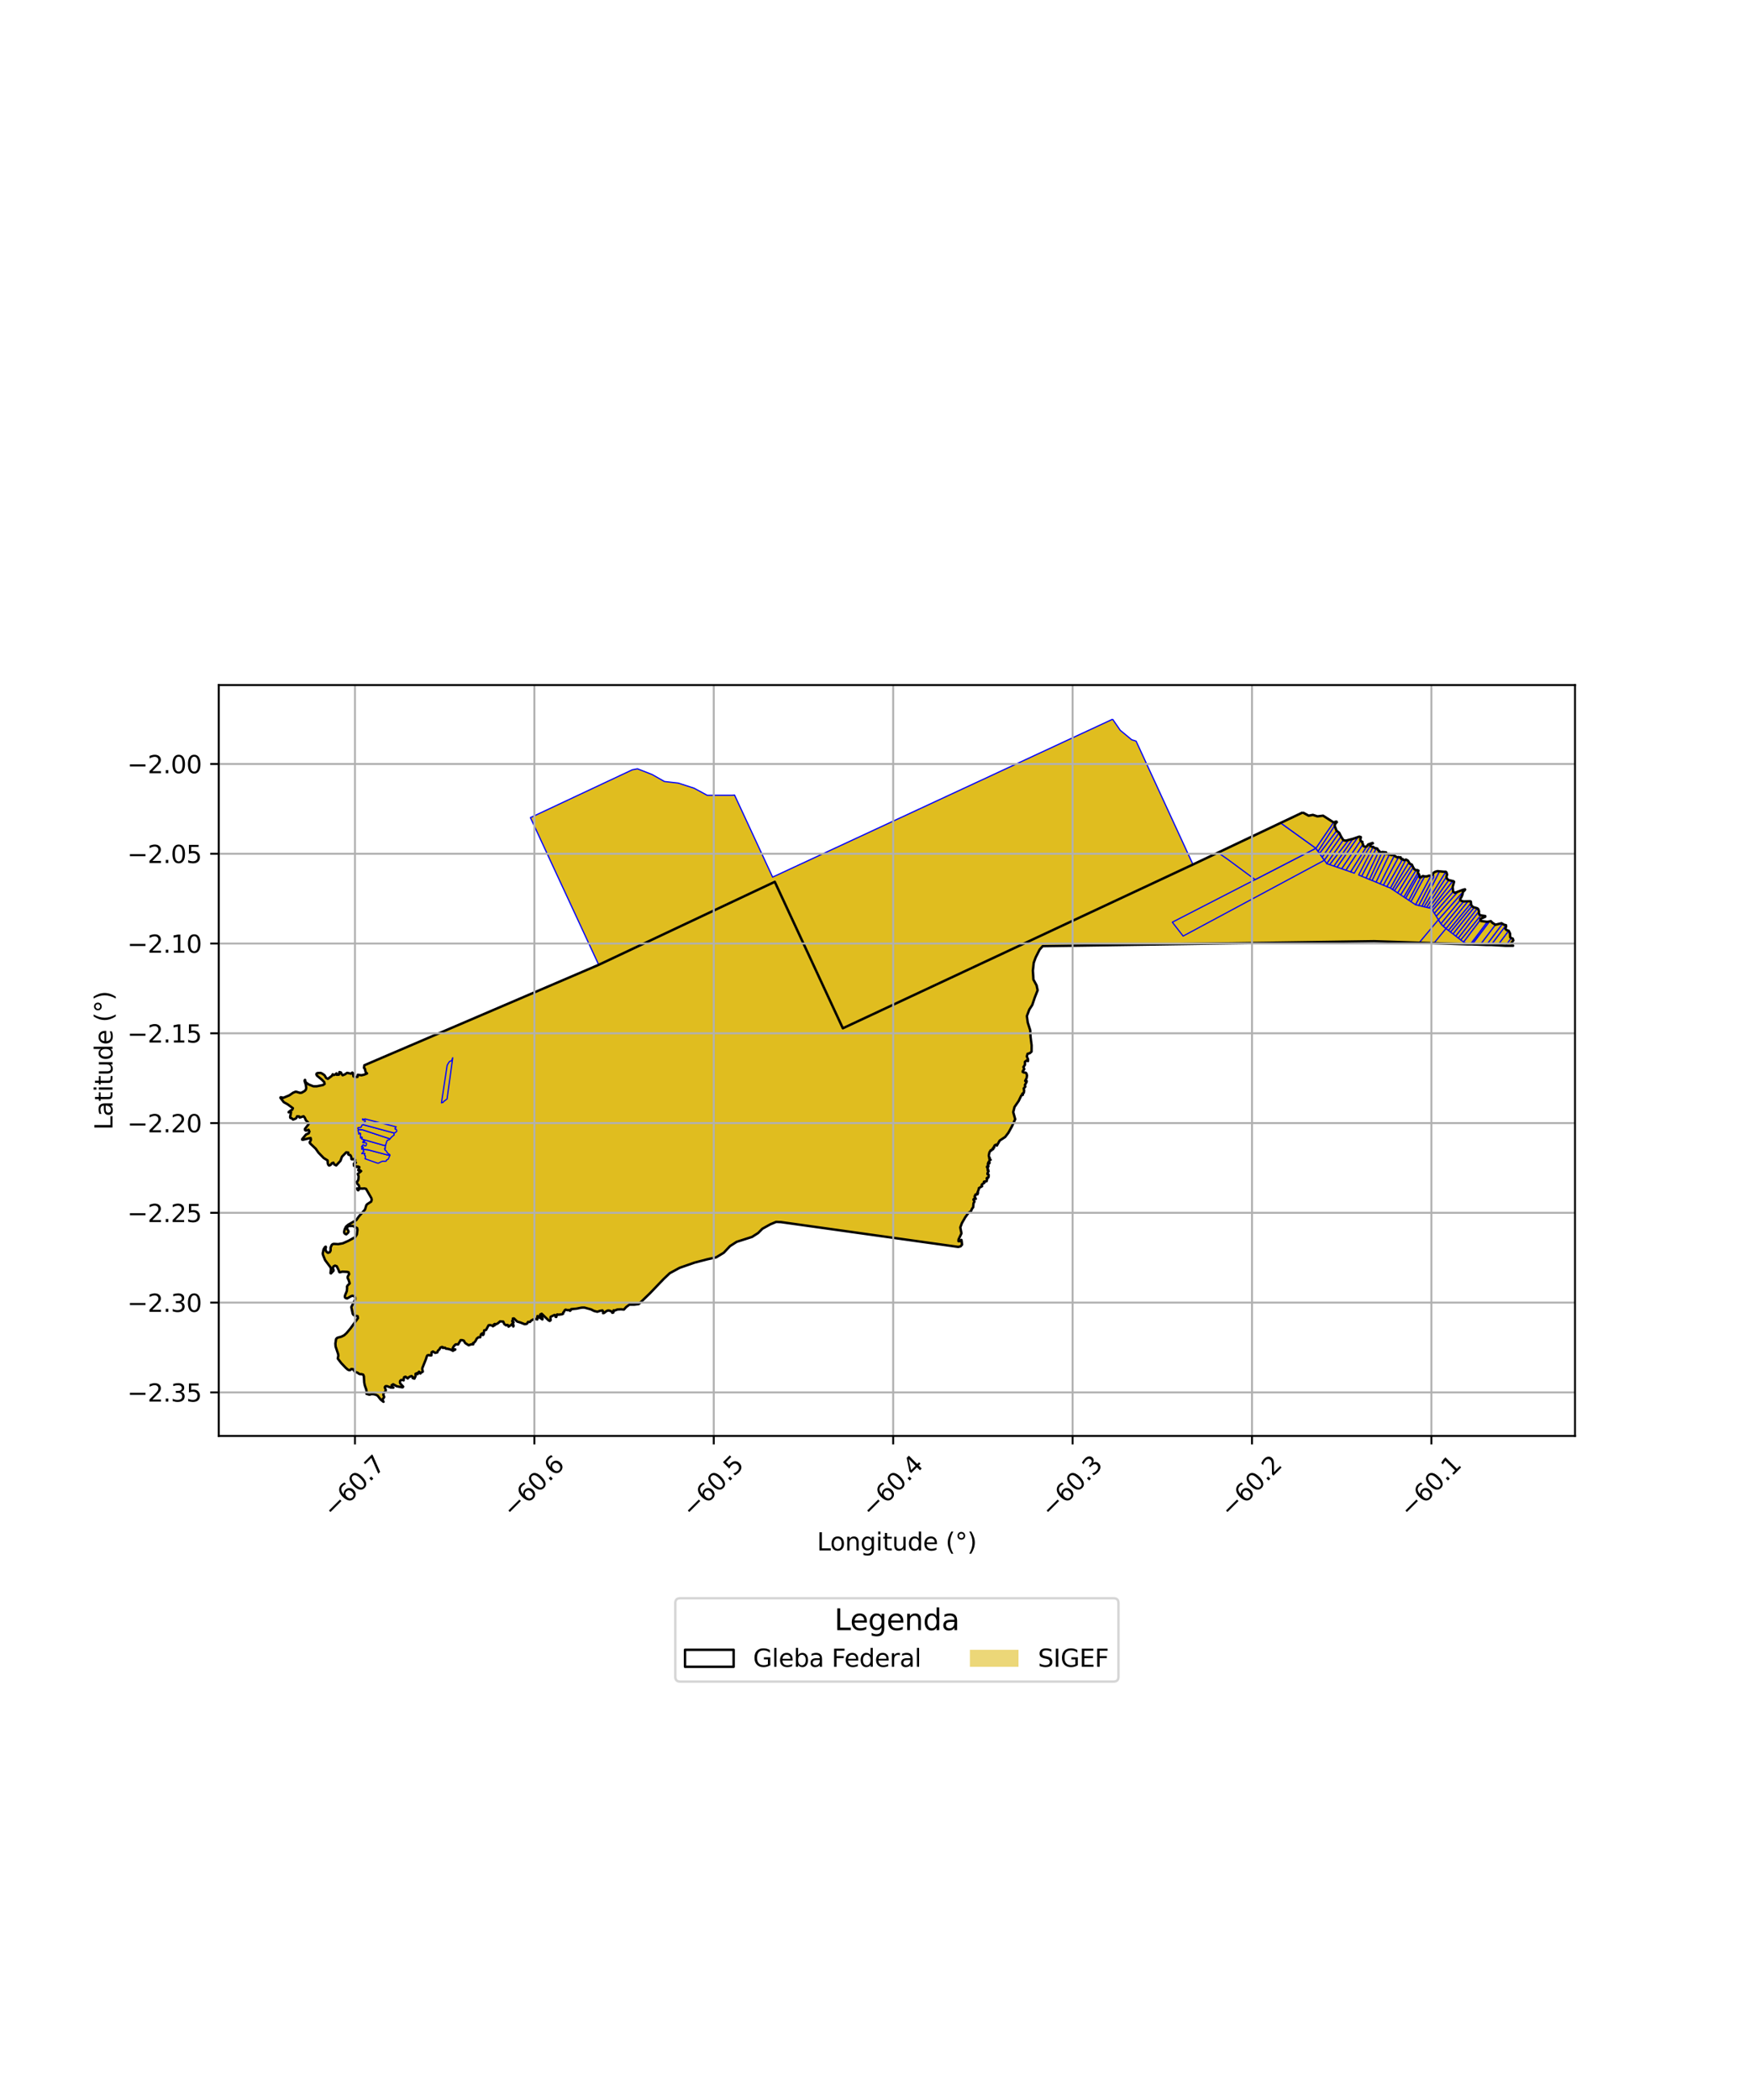 <?xml version="1.0" encoding="utf-8" standalone="no"?>
<!DOCTYPE svg PUBLIC "-//W3C//DTD SVG 1.1//EN"
  "http://www.w3.org/Graphics/SVG/1.1/DTD/svg11.dtd">
<svg xmlns:xlink="http://www.w3.org/1999/xlink" width="720pt" height="864pt" viewBox="0 0 720 864" xmlns="http://www.w3.org/2000/svg" version="1.1">
 <defs>
  <style type="text/css">*{stroke-linejoin: round; stroke-linecap: butt}</style>
 </defs>
 <g id="figure_1">
  <g id="patch_1">
   <path d="M 0 864 
L 720 864 
L 720 0 
L 0 0 
z
" style="fill: #ffffff"/>
  </g>
  <g id="axes_1">
   <g id="patch_2">
    <path d="M 90 590.778 
L 648 590.778 
L 648 281.862 
L 90 281.862 
z
" style="fill: #ffffff"/>
   </g>
   <g id="PatchCollection_1">
    <path d="M 535.985 334.259 
L 538.425 335.599 
L 540.162 335.266 
L 542.034 335.873 
L 544.359 335.594 
L 546.608 337.108 
L 548.653 338.354 
L 549.079 338.195 
L 549.804 337.984 
L 550.02 338.275 
L 549.637 338.559 
L 549.249 339.203 
L 549.118 339.758 
L 549.922 341.834 
L 550.972 342.611 
L 551.747 344.161 
L 552.682 345.659 
L 553.654 345.884 
L 554.896 345.577 
L 556.632 345.115 
L 558.733 344.408 
L 559.274 344.204 
L 559.886 344.405 
L 559.686 345.556 
L 559.815 345.842 
L 560.131 346.211 
L 560.534 346.352 
L 560.495 346.778 
L 560.787 347.381 
L 560.792 347.874 
L 561.223 348.225 
L 561.868 348.399 
L 562.361 348.187 
L 562.914 347.437 
L 563.606 347.138 
L 564.197 346.981 
L 564.714 346.818 
L 564.835 346.974 
L 564.58 347.082 
L 564.036 347.286 
L 563.674 347.666 
L 563.741 347.994 
L 564.3 348.348 
L 564.972 348.415 
L 565.503 348.873 
L 566.259 349.105 
L 566.666 349.128 
L 566.976 349.763 
L 567.396 350.053 
L 567.703 350.479 
L 568.288 350.755 
L 568.699 350.538 
L 570.26 350.69 
L 570.439 351.286 
L 571.312 351.331 
L 571.713 351.421 
L 572.321 351.796 
L 573.167 351.781 
L 573.668 351.952 
L 573.961 352.267 
L 574.862 352.739 
L 575.408 352.614 
L 575.822 352.804 
L 576.279 352.729 
L 576.367 353.189 
L 576.596 353.479 
L 577.077 353.418 
L 577.45 353.857 
L 577.981 353.849 
L 578.454 353.641 
L 579.258 354.09 
L 579.679 354.703 
L 580.046 355.36 
L 580.877 355.721 
L 581.423 356.873 
L 581.924 357.67 
L 582.598 358.015 
L 583.201 357.986 
L 583.598 358.228 
L 583.384 358.695 
L 583.355 359.078 
L 583.81 359.719 
L 583.978 360.209 
L 584.094 360.987 
L 584.557 360.965 
L 585.456 360.389 
L 586.105 360.591 
L 587.096 360.576 
L 587.757 360.311 
L 588.71 360.279 
L 589.305 359.97 
L 589.765 359.115 
L 590.559 358.635 
L 591.445 358.41 
L 592.222 358.517 
L 592.93 358.583 
L 593.931 358.649 
L 594.832 358.652 
L 595.141 358.985 
L 595.378 359.85 
L 595.091 360.731 
L 595.361 361.595 
L 596.038 362.089 
L 597.683 362.456 
L 597.996 362.551 
L 598.238 362.767 
L 598.171 363.085 
L 597.662 364.934 
L 597.881 366.854 
L 598.589 367.325 
L 599.822 366.86 
L 600.838 366.435 
L 602.087 366.02 
L 602.456 366.148 
L 602.677 365.856 
L 602.792 366.005 
L 602.551 366.344 
L 601.918 366.921 
L 601.707 368.023 
L 601.306 369.024 
L 600.763 369.864 
L 600.793 370.291 
L 601.289 370.668 
L 602.177 370.857 
L 603.997 370.745 
L 604.608 370.79 
L 605.038 370.837 
L 605.179 371.046 
L 605.18 371.597 
L 605.276 372.291 
L 605.586 372.719 
L 605.861 373.074 
L 606.548 373.345 
L 607.808 373.703 
L 608.167 374.017 
L 608.512 374.903 
L 608.473 375.592 
L 608.615 376.248 
L 609.226 376.607 
L 610.181 376.718 
L 611.075 376.886 
L 611.069 377.19 
L 610.538 377.421 
L 609.142 378.039 
L 609.044 378.523 
L 609.314 378.926 
L 610.994 379.172 
L 611.91 379.262 
L 612.875 379.002 
L 613.363 378.985 
L 614.011 379.649 
L 615.247 380.465 
L 616.228 380.201 
L 617.778 379.849 
L 618.153 380.074 
L 618.82 380.473 
L 619.608 380.635 
L 619.668 381.232 
L 619.301 382.052 
L 619.872 382.679 
L 620.705 382.931 
L 621.275 384.072 
L 621.336 385.605 
L 621.751 385.933 
L 622.391 386.171 
L 622.636 386.895 
L 622.246 387.375 
L 621.784 388.039 
L 622.19 388.598 
L 622.548 389.099 
L 619.471 389.106 
L 616.2 388.885 
L 613.49 388.771 
L 611.591 388.779 
L 609.049 388.64 
L 605.686 388.54 
L 604.928 388.564 
L 603.93 388.534 
L 565.394 387.246 
L 428.996 389.268 
L 427.741 390.676 
L 426.098 393.927 
L 425.313 396.093 
L 424.96 399.341 
L 425.182 403.022 
L 426.476 405.401 
L 426.91 407.421 
L 425.768 410.31 
L 424.698 413.487 
L 423.483 415.366 
L 422.484 418.038 
L 422.847 420.708 
L 423.856 423.881 
L 424.004 426.624 
L 424.44 430.087 
L 424.412 432.661 
L 423.682 433.313 
L 422.764 433.572 
L 422.459 434.634 
L 422.955 435.798 
L 422.939 436.568 
L 422.411 436.295 
L 421.697 436.845 
L 421.683 438.112 
L 421.072 438.987 
L 421.397 439.894 
L 420.836 440.597 
L 420.769 441.025 
L 421.263 441.247 
L 422.012 441.348 
L 422.37 441.776 
L 422.541 442.512 
L 422.39 443.506 
L 422.068 444.277 
L 421.779 444.723 
L 422.409 444.739 
L 422.392 445.098 
L 421.901 446.075 
L 421.663 446.418 
L 421.852 447.069 
L 421.189 447.824 
L 421.344 448.68 
L 421.227 449.605 
L 420.581 450 
L 420.854 450.427 
L 420.174 450.737 
L 419.733 451.697 
L 419.119 452.953 
L 417.403 455.446 
L 416.869 457.558 
L 417.68 460.479 
L 416.341 463.405 
L 414.888 466.046 
L 413.56 467.784 
L 411.294 469.28 
L 410.139 471.338 
L 409.986 471.194 
L 409.765 470.924 
L 409.622 471.175 
L 409.278 471.195 
L 409.096 471.571 
L 408.953 471.802 
L 409.03 472.13 
L 408.533 472.343 
L 408.62 472.814 
L 408.104 472.931 
L 407.942 473.288 
L 407.559 473.298 
L 407.435 473.597 
L 407.091 474.079 
L 406.958 474.686 
L 406.816 475.342 
L 406.894 476.016 
L 407.22 476.382 
L 407.01 476.681 
L 407.182 476.902 
L 407.422 477.104 
L 407.566 477.19 
L 407.346 477.258 
L 407.116 477.307 
L 406.973 477.644 
L 406.897 478.001 
L 407.099 478.193 
L 407.156 478.424 
L 407.042 478.675 
L 406.927 478.733 
L 406.917 478.367 
L 406.84 478.184 
L 406.649 478.203 
L 406.487 478.627 
L 406.411 478.965 
L 406.613 479.398 
L 406.69 479.774 
L 406.326 479.803 
L 406.126 479.919 
L 406.078 480.199 
L 406.5 480.294 
L 406.328 480.805 
L 406.386 481.113 
L 406.645 481.267 
L 406.635 481.373 
L 406.377 481.402 
L 406.445 481.701 
L 406.742 481.912 
L 406.551 482.067 
L 406.494 482.317 
L 406.255 482.751 
L 406.284 483.088 
L 406.495 483.049 
L 406.773 483.386 
L 406.746 484.176 
L 406.498 484.629 
L 406.258 484.514 
L 405.962 484.765 
L 406.078 485.304 
L 405.935 485.96 
L 405.429 486.115 
L 404.998 486.096 
L 404.797 486.241 
L 404.97 486.665 
L 404.492 486.935 
L 404.196 487.148 
L 403.881 487.515 
L 404.054 488.044 
L 403.566 488.305 
L 403.356 488.537 
L 403.06 488.499 
L 402.888 488.634 
L 402.716 488.856 
L 402.716 489.251 
L 402.573 489.569 
L 402.316 490.215 
L 402.221 490.523 
L 402.375 490.783 
L 402.212 490.938 
L 401.992 490.986 
L 402.002 491.121 
L 402.213 491.342 
L 402.002 491.372 
L 401.639 491.449 
L 401.275 491.498 
L 401.324 491.854 
L 400.98 492.183 
L 401.028 492.385 
L 401.479 493.058 
L 401.48 493.251 
L 401.24 493.28 
L 400.819 493.156 
L 400.494 493.523 
L 400.917 494.379 
L 400.535 495.035 
L 400.517 495.49 
L 400.383 496.724 
L 399.931 497.273 
L 399.434 498.438 
L 398.505 498.942 
L 397.124 500.84 
L 395.768 503.195 
L 395.09 505 
L 395.571 507.443 
L 394.373 509.98 
L 394.329 510.642 
L 394.828 510.664 
L 395.531 510.137 
L 395.622 510.48 
L 395.806 512.078 
L 395.24 512.764 
L 394.252 513.018 
L 321.299 502.803 
L 319.314 502.723 
L 316.919 503.732 
L 313.661 505.547 
L 311.933 507.292 
L 309.407 508.905 
L 303.087 510.926 
L 300.361 512.673 
L 297.77 515.425 
L 294.644 517.307 
L 290.985 518.117 
L 285.795 519.466 
L 279.608 521.621 
L 275.552 523.839 
L 273.035 526.223 
L 270.045 529.394 
L 267.391 532.112 
L 263.619 535.842 
L 262.784 536.553 
L 260.909 536.783 
L 258.978 536.761 
L 257.618 537.76 
L 256.704 538.784 
L 255.491 538.686 
L 254.031 538.763 
L 252.879 539.207 
L 252.447 539.124 
L 252.504 539.488 
L 252.31 540.035 
L 251.906 540.12 
L 251.738 539.686 
L 251.209 539.407 
L 250.526 539.184 
L 249.927 539.227 
L 249.26 539.606 
L 248.55 540.182 
L 248.105 540.267 
L 248.16 539.65 
L 247.867 539.16 
L 246.809 539.33 
L 245.765 539.696 
L 244.414 539.362 
L 243.173 538.734 
L 241.585 538.316 
L 240.443 537.981 
L 239.287 537.997 
L 237.172 538.422 
L 235.668 538.508 
L 234.958 538.636 
L 234.82 539.056 
L 234.514 539.309 
L 234.096 538.974 
L 233.469 539.031 
L 232.689 538.836 
L 232.258 539.159 
L 232.106 539.65 
L 231.716 540.029 
L 231.675 540.505 
L 231.23 540.73 
L 230.59 540.816 
L 229.796 540.901 
L 229.239 540.79 
L 229.059 541.071 
L 229.004 541.435 
L 228.879 541.842 
L 228.572 541.786 
L 228.572 541.198 
L 228.126 541.016 
L 226.595 541.748 
L 226.47 542.056 
L 226.583 542.855 
L 226.556 543.163 
L 226.18 543.472 
L 225.734 543.263 
L 224.563 542.101 
L 223.559 541.122 
L 222.862 540.52 
L 222.319 540.774 
L 222.152 541.194 
L 223.017 541.992 
L 223.227 542.454 
L 223.144 542.847 
L 222.879 542.651 
L 222.405 542.413 
L 221.875 541.868 
L 221.513 541.504 
L 221.15 541.462 
L 221.068 541.869 
L 221.18 542.472 
L 221.027 542.864 
L 220.219 542.613 
L 219.426 542.853 
L 218.619 543.261 
L 218.022 543.893 
L 217.242 543.866 
L 216.895 544.539 
L 216.436 544.75 
L 215.809 544.794 
L 214.123 544.124 
L 212.8 543.733 
L 212.256 543.202 
L 211.823 542.74 
L 211.433 542.432 
L 211.001 542.475 
L 211.13 542.826 
L 211.044 543.039 
L 210.778 543.339 
L 210.763 543.654 
L 211.304 543.961 
L 211.289 544.095 
L 210.827 544.419 
L 210.71 544.624 
L 210.82 544.766 
L 211.267 545.128 
L 211.283 545.617 
L 211.174 545.759 
L 211.119 545.633 
L 210.969 545.176 
L 210.598 544.925 
L 209.457 545.572 
L 209.235 545.81 
L 209.165 545.586 
L 208.956 545.18 
L 208.565 545.083 
L 208.232 545.293 
L 207.479 544.762 
L 207.241 544.104 
L 207.046 543.754 
L 205.75 543.644 
L 204.847 544.444 
L 203.97 544.908 
L 203.58 544.713 
L 203.26 544.881 
L 203.4 545.358 
L 203.149 545.092 
L 202.885 545.246 
L 202.816 545.681 
L 202.453 545.359 
L 201.673 545.178 
L 201.019 545.25 
L 200.158 546.681 
L 199.992 547.172 
L 199.212 547.355 
L 198.95 549.038 
L 198.728 549.248 
L 198.547 549.108 
L 198.393 548.59 
L 197.892 548.969 
L 197.56 550.217 
L 196.891 550.176 
L 196.585 550.443 
L 196.196 550.696 
L 195.585 551.819 
L 195.015 552.436 
L 194.64 552.577 
L 194.612 552.9 
L 194.696 553.096 
L 193.749 553.125 
L 192.845 553.477 
L 192.237 553.136 
L 191.484 552.633 
L 191.163 552.213 
L 190.87 551.624 
L 190.243 551.387 
L 189.533 551.36 
L 188.797 552.651 
L 188.463 553.156 
L 188.115 553.101 
L 187.461 553.116 
L 186.78 553.776 
L 186.335 554.548 
L 186.252 554.94 
L 186.35 555.249 
L 186.685 555.318 
L 187.005 555.191 
L 187.325 555.191 
L 187.214 555.345 
L 186.685 555.514 
L 186.351 555.781 
L 186.059 555.585 
L 185.278 555.222 
L 184.15 554.93 
L 183.453 554.875 
L 183.119 554.483 
L 182.715 554.484 
L 182.214 554.583 
L 182.241 554.302 
L 181.865 554.177 
L 181.225 554.43 
L 180.766 555.188 
L 180.141 555.778 
L 179.933 556.409 
L 179.042 556.606 
L 178.136 556.047 
L 177.58 556.371 
L 177.497 556.973 
L 177.469 557.648 
L 176.811 557.643 
L 176.394 557.502 
L 175.845 557.639 
L 175.586 558.085 
L 175.227 559.231 
L 174.627 560.629 
L 173.922 562.063 
L 173.754 562.899 
L 173.746 563.365 
L 173.951 564.339 
L 173.183 564.787 
L 172.961 565.091 
L 172.911 565.049 
L 172.816 564.794 
L 172.395 564.34 
L 171.996 564.848 
L 171.972 565.195 
L 171.901 565.314 
L 171.786 565.324 
L 171.541 564.964 
L 170.975 565.236 
L 171.02 565.808 
L 171.002 566.119 
L 170.612 567.086 
L 170.491 567.206 
L 170.427 567.217 
L 170.251 567.099 
L 169.915 567.064 
L 169.768 567.007 
L 169.755 566.964 
L 169.842 566.584 
L 169.345 566.154 
L 168.825 566.298 
L 168.019 566.749 
L 167.77 567.131 
L 167.457 566.948 
L 166.861 566.412 
L 166.262 566.625 
L 166.202 566.832 
L 166.127 567.137 
L 166.125 567.866 
L 166.068 567.924 
L 165.597 567.757 
L 165.037 567.758 
L 164.6 568.205 
L 164.551 568.75 
L 164.726 569.259 
L 165.61 570.192 
L 165.841 570.374 
L 165.871 570.494 
L 165.805 570.671 
L 165.686 570.765 
L 165.444 570.78 
L 163.239 570.355 
L 162.268 569.781 
L 161.736 569.522 
L 161.099 569.974 
L 161.444 570.604 
L 161.797 570.829 
L 161.85 570.901 
L 161.754 570.93 
L 161.062 570.96 
L 160.753 570.877 
L 159.215 570.304 
L 158.637 570.324 
L 158.317 570.724 
L 158.383 571.068 
L 158.596 571.362 
L 158.677 571.656 
L 158.716 571.992 
L 158.691 572.282 
L 158.583 572.482 
L 158.289 572.687 
L 157.978 573.057 
L 157.734 573.529 
L 157.777 574.071 
L 157.99 574.462 
L 158.078 574.705 
L 158.031 574.912 
L 157.537 575.528 
L 157.432 576.097 
L 157.663 576.57 
L 157.8 576.737 
L 157.737 576.719 
L 156.596 575.816 
L 155.359 574.213 
L 154.549 573.815 
L 153.708 573.611 
L 152.819 573.567 
L 152.09 573.808 
L 151.812 573.77 
L 150.773 573.455 
L 150.814 572.471 
L 150.72 571.803 
L 150.101 570.019 
L 149.85 568.799 
L 149.708 566.254 
L 149.42 565.577 
L 148.715 565.354 
L 148.117 565.364 
L 147.662 565.192 
L 147.162 564.794 
L 146.016 564.391 
L 145.228 563.318 
L 144.494 563.268 
L 144.05 563.714 
L 143.583 563.712 
L 143.076 563.48 
L 142.148 562.659 
L 140.407 560.831 
L 138.966 558.948 
L 139.213 557.721 
L 139.095 557.027 
L 138.075 553.994 
L 137.99 552.761 
L 138.151 551.501 
L 138.274 550.934 
L 138.616 550.526 
L 139.145 550.288 
L 140.409 549.97 
L 141.607 549.367 
L 142.585 548.473 
L 144.253 546.475 
L 147.275 542.308 
L 147.129 541.522 
L 145.875 541.247 
L 145.432 540.967 
L 145.134 540.551 
L 144.557 538.27 
L 144.541 537.755 
L 145.818 535.095 
L 146.183 534.546 
L 146.144 533.822 
L 145.657 533.27 
L 144.964 533.103 
L 144.329 533.346 
L 142.848 534.21 
L 142.385 534.113 
L 141.986 533.871 
L 141.865 533.428 
L 141.978 532.91 
L 142.683 531.197 
L 142.805 529.938 
L 142.743 529.381 
L 142.975 528.938 
L 143.87 528.033 
L 143.483 526.75 
L 143.02 525.735 
L 143.057 525.251 
L 143.656 524.168 
L 143.397 523.431 
L 142.711 523.28 
L 140.864 523.192 
L 139.768 523.474 
L 139.507 523.256 
L 139.384 522.707 
L 138.557 520.986 
L 137.844 520.708 
L 137.181 521.057 
L 136.911 521.776 
L 137.21 522.357 
L 137.251 522.776 
L 136.171 523.916 
L 135.982 523.818 
L 136.019 523.383 
L 136.163 522.765 
L 136.154 522.092 
L 135.985 521.424 
L 133.76 518.45 
L 132.867 516.229 
L 132.786 515.689 
L 133.152 513.97 
L 133.745 513.041 
L 134.015 512.926 
L 134.104 513.145 
L 133.912 513.702 
L 133.986 514.404 
L 134.327 515.029 
L 134.94 515.458 
L 135.663 515.195 
L 136.011 514.548 
L 136.006 513.321 
L 136.452 512.278 
L 136.812 511.918 
L 137.305 511.778 
L 139.159 511.877 
L 141.051 511.534 
L 143.371 510.501 
L 146.127 508.995 
L 146.817 507.882 
L 147.071 505.981 
L 146.93 505.284 
L 145.162 504.387 
L 143.196 504.443 
L 142.794 505.087 
L 142.875 505.815 
L 143.274 506.297 
L 143.411 506.707 
L 143.222 507.154 
L 142.477 507.829 
L 142.066 507.69 
L 141.694 507.357 
L 141.562 506.876 
L 141.832 505.746 
L 142.355 504.662 
L 142.75 504.249 
L 143.234 503.903 
L 146.572 502.013 
L 147.667 500.457 
L 150.182 497.617 
L 150.725 495.83 
L 151.101 495.423 
L 152.72 494.368 
L 152.932 493.663 
L 152.805 492.967 
L 150.595 489.129 
L 149.888 488.946 
L 149.251 489.022 
L 147.973 488.983 
L 147.379 489.742 
L 147.14 489.559 
L 146.891 488.945 
L 147.051 489 
L 147.769 488.886 
L 147.781 488.063 
L 147.445 487.456 
L 147.02 487.051 
L 146.78 486.581 
L 146.728 486.272 
L 147.16 485.94 
L 147.437 485.296 
L 147.555 484 
L 147.194 482.989 
L 148.583 481.83 
L 147.845 481.325 
L 147.465 481.575 
L 147.374 481.391 
L 147.528 480.903 
L 147.849 480.188 
L 147.233 479.901 
L 146.809 480.147 
L 146.476 479.786 
L 145.631 479.643 
L 145.576 478.778 
L 145.786 478.564 
L 146.437 478.393 
L 146 477.808 
L 146.194 477.31 
L 145.592 476.846 
L 144.955 476.98 
L 144.627 476.914 
L 144.48 475.869 
L 144.118 475.226 
L 143.5 475.13 
L 143.245 474.868 
L 143.283 474.195 
L 142.438 474.107 
L 141.963 474.628 
L 141.64 475.095 
L 140.703 475.892 
L 140.339 477.088 
L 140.079 477.589 
L 138.494 479.387 
L 138.312 479.499 
L 137.457 479.028 
L 137.18 478.367 
L 136.487 478.619 
L 136.164 479.145 
L 135.738 479.448 
L 135.367 479.521 
L 135.066 479.198 
L 134.87 478.689 
L 134.765 477.426 
L 133.175 476.448 
L 131.005 474.207 
L 129.91 472.631 
L 127.612 470.445 
L 127.401 470.001 
L 127.925 468.978 
L 127.808 468.229 
L 127.006 468.368 
L 124.641 468.934 
L 124.311 468.876 
L 124.361 468.611 
L 125.892 466.784 
L 127.01 466.263 
L 127.307 465.539 
L 126.954 464.836 
L 126.267 465.113 
L 125.777 465.127 
L 125.461 464.881 
L 125.45 464.483 
L 126.613 463.096 
L 126.992 462.476 
L 126.774 461.8 
L 125.867 460.944 
L 125.381 459.84 
L 124.897 459.263 
L 123.284 459.808 
L 123.062 459.325 
L 122.235 459.277 
L 121.964 459.914 
L 121.575 460.256 
L 120.571 460.633 
L 119.979 460.061 
L 119.487 459.962 
L 119.363 459.561 
L 119.737 457.622 
L 119.116 457.495 
L 118.761 457.636 
L 118.75 457.556 
L 119.61 456.859 
L 120.213 456.592 
L 120.509 455.955 
L 118.36 454.356 
L 116.754 453.46 
L 115.364 451.65 
L 115.494 451.437 
L 116.597 451.667 
L 119.025 450.657 
L 120.606 449.573 
L 121.704 449.134 
L 123.452 449.646 
L 124.132 449.552 
L 125.337 448.865 
L 125.825 448.335 
L 125.997 447.624 
L 125.828 446.312 
L 125.304 444.729 
L 125.416 444.328 
L 125.534 444.321 
L 125.561 444.802 
L 125.932 445.428 
L 127.049 446.194 
L 128.924 446.927 
L 130.272 446.943 
L 132.885 446.413 
L 133.555 445.965 
L 133.398 445.214 
L 132.452 444.225 
L 130.456 442.59 
L 130.179 442.125 
L 130.246 441.696 
L 130.686 441.472 
L 131.902 441.423 
L 132.446 441.646 
L 133.48 442.339 
L 134.198 443.514 
L 134.879 443.865 
L 136.557 442.618 
L 136.887 442 
L 137.381 442.298 
L 138.225 441.907 
L 138.441 441.59 
L 138.536 442.191 
L 139.431 442.143 
L 139.584 441.115 
L 139.655 441.08 
L 140.278 441.265 
L 140.576 441.943 
L 140.983 442.393 
L 141.917 442.008 
L 142.825 441.396 
L 144.448 441.752 
L 144.941 441.28 
L 145.277 441.598 
L 145.431 442.855 
L 146.198 443.111 
L 147.067 443.071 
L 147.207 442.19 
L 148.711 442.405 
L 149.871 442.126 
L 151.017 441.647 
L 150.458 441.128 
L 150.138 439.89 
L 150.224 439.877 
L 149.753 439.348 
L 149.903 438.285 
L 246.322 396.955 
L 318.772 362.804 
L 346.77 423.065 
L 490.825 355.679 
L 526.863 338.557 
L 535.985 334.259 
" clip-path="url(#p957db649f4)" style="fill: #e0bd1f; stroke: #0000ff; stroke-width: 0.5"/>
    <path d="M 149.626 472.919 
L 151.394 473.048 
L 159.74 475.263 
L 160.412 475.395 
L 160.158 475.931 
L 159.9 476.528 
L 159.673 476.966 
L 159.15 477.155 
L 159.056 477.234 
L 158.982 477.589 
L 158.691 477.775 
L 158.198 477.794 
L 157.563 477.755 
L 156.997 477.91 
L 156.423 478.191 
L 155.973 478.437 
L 155.597 478.582 
L 155.138 478.495 
L 150.181 476.738 
L 150.359 476.211 
L 150.271 475.961 
L 150.357 475.657 
L 150.204 475.431 
L 149.991 475.303 
L 149.948 475.077 
L 150.024 474.848 
L 150.147 474.694 
L 150.059 474.51 
L 149.883 474.514 
L 149.722 474.601 
L 149.384 474.58 
L 149.111 474.629 
L 148.866 474.637 
L 148.835 474.545 
L 149.002 474.511 
L 149.186 474.356 
L 149.303 474.12 
L 149.418 473.864 
L 149.572 473.85 
L 149.695 473.748 
L 149.651 473.525 
L 149.497 473.366 
L 149.452 473.173 
L 149.626 472.919 
" clip-path="url(#p957db649f4)" style="fill: #e0bd1f; stroke: #0000ff; stroke-width: 0.5"/>
    <path d="M 149.334 468.839 
L 150.972 469.248 
L 158.097 471.276 
L 158.597 471.346 
L 158.517 471.931 
L 158.55 472.503 
L 158.366 472.369 
L 158.242 472.46 
L 158.287 472.76 
L 158.396 473.183 
L 158.736 473.314 
L 159.121 473.923 
L 159.509 474.505 
L 160.023 474.831 
L 160.369 475.037 
L 160.401 475.263 
L 159.74 475.263 
L 151.394 473.048 
L 149.54 472.855 
L 149.417 472.724 
L 149.26 472.694 
L 149.103 472.715 
L 148.95 472.829 
L 148.847 472.857 
L 148.802 472.646 
L 148.807 472.5 
L 148.916 472.461 
L 149.048 472.604 
L 149.185 472.631 
L 149.341 472.509 
L 149.483 472.242 
L 149.452 471.978 
L 149.237 471.819 
L 148.981 471.941 
L 148.816 471.97 
L 148.723 471.822 
L 148.969 471.517 
L 149.248 471.144 
L 149.388 471.048 
L 149.575 471.03 
L 149.864 471.281 
L 150.195 471.487 
L 150.411 471.456 
L 150.631 471.253 
L 150.796 470.735 
L 150.777 470.385 
L 150.609 470.197 
L 150.271 470.169 
L 149.8 470.121 
L 149.488 470.152 
L 149.274 470.086 
L 149.252 469.847 
L 149.446 469.659 
L 149.644 469.626 
L 149.831 469.687 
L 150.037 469.515 
L 150.101 469.364 
L 149.982 469.16 
L 149.832 469.128 
L 149.722 469.289 
L 149.617 469.257 
L 149.569 469.089 
L 149.334 468.839 
" clip-path="url(#p957db649f4)" style="fill: #e0bd1f; stroke: #0000ff; stroke-width: 0.5"/>
    <path d="M 147.392 464.793 
L 149.141 464.827 
L 159.922 468.379 
L 160.392 468.705 
L 159.986 468.981 
L 159.452 469.087 
L 159.158 469.532 
L 158.996 470.028 
L 158.777 470.727 
L 158.625 471.211 
L 158.097 471.276 
L 150.972 469.248 
L 149.303 468.77 
L 148.798 468.636 
L 149.038 468.268 
L 148.972 467.873 
L 148.738 467.792 
L 148.619 467.877 
L 148.435 468.216 
L 148.328 468.216 
L 148.235 468.062 
L 148.386 468.042 
L 148.448 467.786 
L 148.295 467.515 
L 148.241 467.099 
L 148.382 466.728 
L 148.288 466.295 
L 147.982 466.155 
L 147.877 466.214 
L 147.685 466.601 
L 147.569 466.591 
L 147.598 466.265 
L 147.557 466.011 
L 147.4 465.492 
L 147.301 465.081 
L 147.392 464.793 
" clip-path="url(#p957db649f4)" style="fill: #e0bd1f; stroke: #0000ff; stroke-width: 0.5"/>
    <path d="M 149.11 462.699 
L 149.482 462.742 
L 162.039 466.121 
L 162.097 466.441 
L 162.173 466.95 
L 161.924 467.145 
L 161.604 467.387 
L 161.3 467.659 
L 160.97 467.942 
L 160.668 468.326 
L 160.469 468.553 
L 159.922 468.379 
L 149.141 464.827 
L 147.438 464.687 
L 147.203 464.27 
L 147.279 463.989 
L 147.802 463.868 
L 148.217 463.922 
L 148.647 463.646 
L 148.759 463.287 
L 148.927 462.94 
L 149.11 462.699 
" clip-path="url(#p957db649f4)" style="fill: #e0bd1f; stroke: #0000ff; stroke-width: 0.5"/>
    <path d="M 150.025 460.303 
L 151.46 460.69 
L 163.01 463.622 
L 162.662 463.872 
L 162.526 464.202 
L 162.592 464.581 
L 162.884 464.531 
L 163.046 464.631 
L 163.135 464.95 
L 163.254 465.354 
L 162.964 465.73 
L 162.498 466.064 
L 162.039 466.121 
L 149.482 462.742 
L 149.424 462.222 
L 149.74 461.75 
L 150.229 461.476 
L 150.316 461.159 
L 150.088 460.873 
L 149.715 460.836 
L 149.428 460.931 
L 149.2 460.652 
L 149.111 460.511 
L 149.214 460.333 
L 149.257 460.373 
L 149.355 460.552 
L 149.533 460.62 
L 149.711 460.528 
L 150.025 460.303 
" clip-path="url(#p957db649f4)" style="fill: #e0bd1f; stroke: #0000ff; stroke-width: 0.5"/>
    <path d="M 186.289 435.023 
L 183.929 452.167 
L 183.516 452.455 
L 182.971 452.879 
L 182.568 453.133 
L 182.323 453.551 
L 181.947 453.645 
L 181.624 453.758 
L 183.964 438.337 
L 184.299 437.709 
L 184.638 437.138 
L 184.975 436.704 
L 185.461 436.55 
L 185.789 436.368 
L 186.08 435.673 
L 186.289 435.023 
" clip-path="url(#p957db649f4)" style="fill: #e0bd1f; stroke: #0000ff; stroke-width: 0.5"/>
    <path d="M 457.764 295.903 
L 460.895 300.455 
L 465.611 304.352 
L 467.421 304.913 
L 490.825 355.679 
L 346.77 423.065 
L 318.772 362.804 
L 246.323 396.955 
L 218.232 336.401 
L 260.159 316.707 
L 262.275 316.307 
L 268.327 318.666 
L 273.361 321.529 
L 279.064 322.182 
L 285.584 324.292 
L 290.993 327.22 
L 301.231 327.203 
L 302.207 327.094 
L 317.874 360.867 
L 457.764 295.903 
" clip-path="url(#p957db649f4)" style="fill: #e0bd1f; stroke: #0000ff; stroke-width: 0.5"/>
    <path d="M 541.383 349 
L 542.299 350.276 
L 542.923 351.151 
L 543.998 352.684 
L 544.894 353.936 
L 486.768 385.128 
L 482.322 379.421 
L 516.396 361.896 
L 541.383 349 
" clip-path="url(#p957db649f4)" style="fill: #e0bd1f; stroke: #0000ff; stroke-width: 0.5"/>
    <path d="M 605.586 372.719 
L 605.861 373.074 
L 606.548 373.345 
L 597.832 384.278 
L 596.759 383.473 
L 605.586 372.719 
" clip-path="url(#p957db649f4)" style="fill: #e0bd1f; stroke: #0000ff; stroke-width: 0.5"/>
    <path d="M 605.18 371.597 
L 605.276 372.291 
L 605.586 372.719 
L 596.759 383.473 
L 595.924 382.799 
L 605.18 371.597 
" clip-path="url(#p957db649f4)" style="fill: #e0bd1f; stroke: #0000ff; stroke-width: 0.5"/>
    <path d="M 603.997 370.745 
L 604.608 370.79 
L 605.038 370.837 
L 605.179 371.046 
L 605.18 371.597 
L 595.924 382.799 
L 594.93 382.026 
L 603.997 370.745 
" clip-path="url(#p957db649f4)" style="fill: #e0bd1f; stroke: #0000ff; stroke-width: 0.5"/>
    <path d="M 603.997 370.745 
L 594.93 382.026 
L 593.741 381.105 
L 602.177 370.857 
L 603.997 370.745 
" clip-path="url(#p957db649f4)" style="fill: #e0bd1f; stroke: #0000ff; stroke-width: 0.5"/>
    <path d="M 600.793 370.291 
L 601.289 370.668 
L 602.177 370.857 
L 593.741 381.105 
L 592.783 380.068 
L 600.793 370.291 
" clip-path="url(#p957db649f4)" style="fill: #e0bd1f; stroke: #0000ff; stroke-width: 0.5"/>
    <path d="M 601.918 366.921 
L 601.707 368.023 
L 601.306 369.024 
L 600.763 369.864 
L 600.793 370.291 
L 592.783 380.068 
L 591.788 378.421 
L 601.918 366.921 
" clip-path="url(#p957db649f4)" style="fill: #e0bd1f; stroke: #0000ff; stroke-width: 0.5"/>
    <path d="M 526.863 338.557 
L 541.383 349 
L 516.396 361.896 
L 504.998 353.475 
L 501.111 350.793 
L 526.863 338.557 
" clip-path="url(#p957db649f4)" style="fill: #e0bd1f; stroke: #0000ff; stroke-width: 0.5"/>
    <path d="M 548.653 338.354 
L 549.079 338.195 
L 549.804 337.984 
L 550.02 338.275 
L 549.637 338.559 
L 549.249 339.203 
L 549.118 339.758 
L 542.299 350.276 
L 541.383 349 
L 548.653 338.354 
" clip-path="url(#p957db649f4)" style="fill: #e0bd1f; stroke: #0000ff; stroke-width: 0.5"/>
    <path d="M 549.118 339.758 
L 549.922 341.834 
L 542.923 351.151 
L 542.299 350.276 
L 549.118 339.758 
" clip-path="url(#p957db649f4)" style="fill: #e0bd1f; stroke: #0000ff; stroke-width: 0.5"/>
    <path d="M 549.922 341.834 
L 550.972 342.611 
L 543.998 352.684 
L 542.923 351.151 
L 549.922 341.834 
" clip-path="url(#p957db649f4)" style="fill: #e0bd1f; stroke: #0000ff; stroke-width: 0.5"/>
    <path d="M 550.972 342.611 
L 551.747 344.161 
L 544.894 353.936 
L 543.998 352.684 
L 550.972 342.611 
" clip-path="url(#p957db649f4)" style="fill: #e0bd1f; stroke: #0000ff; stroke-width: 0.5"/>
    <path d="M 551.747 344.161 
L 552.682 345.659 
L 545.871 355.333 
L 544.894 353.936 
L 551.747 344.161 
" clip-path="url(#p957db649f4)" style="fill: #e0bd1f; stroke: #0000ff; stroke-width: 0.5"/>
    <path d="M 554.896 345.577 
L 547.092 355.752 
L 545.871 355.333 
L 552.682 345.659 
L 553.654 345.884 
L 554.896 345.577 
" clip-path="url(#p957db649f4)" style="fill: #e0bd1f; stroke: #0000ff; stroke-width: 0.5"/>
    <path d="M 556.632 345.115 
L 548.842 356.346 
L 547.092 355.752 
L 554.896 345.577 
L 556.632 345.115 
" clip-path="url(#p957db649f4)" style="fill: #e0bd1f; stroke: #0000ff; stroke-width: 0.5"/>
    <path d="M 558.733 344.408 
L 550.159 356.787 
L 548.842 356.346 
L 556.632 345.115 
L 558.733 344.408 
" clip-path="url(#p957db649f4)" style="fill: #e0bd1f; stroke: #0000ff; stroke-width: 0.5"/>
    <path d="M 558.733 344.408 
L 559.274 344.204 
L 559.886 344.405 
L 559.686 345.556 
L 559.815 345.842 
L 552.043 357.441 
L 550.159 356.787 
L 558.733 344.408 
" clip-path="url(#p957db649f4)" style="fill: #e0bd1f; stroke: #0000ff; stroke-width: 0.5"/>
    <path d="M 559.815 345.842 
L 560.131 346.211 
L 560.534 346.352 
L 560.495 346.778 
L 560.787 347.381 
L 553.764 358.042 
L 552.043 357.441 
L 559.815 345.842 
" clip-path="url(#p957db649f4)" style="fill: #e0bd1f; stroke: #0000ff; stroke-width: 0.5"/>
    <path d="M 560.787 347.381 
L 560.792 347.874 
L 561.223 348.225 
L 561.868 348.399 
L 562.361 348.187 
L 555.72 358.722 
L 553.764 358.042 
L 560.787 347.381 
" clip-path="url(#p957db649f4)" style="fill: #e0bd1f; stroke: #0000ff; stroke-width: 0.5"/>
    <path d="M 563.741 347.994 
L 557.191 359.254 
L 555.72 358.722 
L 562.361 348.187 
L 562.914 347.437 
L 563.606 347.138 
L 564.197 346.981 
L 564.714 346.818 
L 564.835 346.974 
L 564.58 347.082 
L 564.036 347.286 
L 563.674 347.666 
L 563.741 347.994 
" clip-path="url(#p957db649f4)" style="fill: #e0bd1f; stroke: #0000ff; stroke-width: 0.5"/>
    <path d="M 564.972 348.415 
L 565.503 348.873 
L 566.259 349.105 
L 560.26 360.515 
L 558.985 359.99 
L 564.972 348.415 
" clip-path="url(#p957db649f4)" style="fill: #e0bd1f; stroke: #0000ff; stroke-width: 0.5"/>
    <path d="M 566.259 349.105 
L 566.666 349.128 
L 566.976 349.763 
L 567.396 350.053 
L 562.059 361.264 
L 560.26 360.515 
L 566.259 349.105 
" clip-path="url(#p957db649f4)" style="fill: #e0bd1f; stroke: #0000ff; stroke-width: 0.5"/>
    <path d="M 567.396 350.053 
L 567.703 350.479 
L 568.288 350.755 
L 568.699 350.538 
L 563.457 361.843 
L 562.059 361.264 
L 567.396 350.053 
" clip-path="url(#p957db649f4)" style="fill: #e0bd1f; stroke: #0000ff; stroke-width: 0.5"/>
    <path d="M 568.699 350.538 
L 570.26 350.69 
L 564.537 362.268 
L 563.457 361.843 
L 568.699 350.538 
" clip-path="url(#p957db649f4)" style="fill: #e0bd1f; stroke: #0000ff; stroke-width: 0.5"/>
    <path d="M 570.26 350.69 
L 570.439 351.286 
L 571.312 351.331 
L 571.713 351.421 
L 566.177 362.947 
L 564.537 362.268 
L 570.26 350.69 
" clip-path="url(#p957db649f4)" style="fill: #e0bd1f; stroke: #0000ff; stroke-width: 0.5"/>
    <path d="M 621.751 385.933 
L 622.391 386.171 
L 622.636 386.895 
L 622.246 387.375 
L 621.784 388.039 
L 622.19 388.598 
L 622.548 389.099 
L 619.471 389.106 
L 621.751 385.933 
" clip-path="url(#p957db649f4)" style="fill: #e0bd1f; stroke: #0000ff; stroke-width: 0.5"/>
    <path d="M 620.705 382.931 
L 621.275 384.072 
L 621.336 385.605 
L 621.751 385.933 
L 619.471 389.106 
L 616.2 388.885 
L 620.705 382.931 
" clip-path="url(#p957db649f4)" style="fill: #e0bd1f; stroke: #0000ff; stroke-width: 0.5"/>
    <path d="M 619.229 381.139 
L 619.608 380.635 
L 619.668 381.232 
L 619.301 382.052 
L 619.872 382.679 
L 620.705 382.931 
L 616.2 388.885 
L 613.49 388.771 
L 619.229 381.139 
" clip-path="url(#p957db649f4)" style="fill: #e0bd1f; stroke: #0000ff; stroke-width: 0.5"/>
    <path d="M 617.815 380.522 
L 618.153 380.074 
L 618.82 380.473 
L 619.608 380.635 
L 619.229 381.139 
L 613.49 388.771 
L 611.591 388.779 
L 617.815 380.522 
" clip-path="url(#p957db649f4)" style="fill: #e0bd1f; stroke: #0000ff; stroke-width: 0.5"/>
    <path d="M 615.247 380.465 
L 616.228 380.201 
L 617.778 379.849 
L 618.153 380.074 
L 617.815 380.522 
L 611.591 388.779 
L 609.049 388.64 
L 615.247 380.465 
" clip-path="url(#p957db649f4)" style="fill: #e0bd1f; stroke: #0000ff; stroke-width: 0.5"/>
    <path d="M 612.875 379.002 
L 613.363 378.985 
L 613.832 379.874 
L 615.247 380.465 
L 609.049 388.64 
L 605.686 388.54 
L 612.875 379.002 
" clip-path="url(#p957db649f4)" style="fill: #e0bd1f; stroke: #0000ff; stroke-width: 0.5"/>
    <path d="M 612.875 379.002 
L 605.686 388.54 
L 604.928 388.564 
L 611.91 379.262 
L 612.875 379.002 
" clip-path="url(#p957db649f4)" style="fill: #e0bd1f; stroke: #0000ff; stroke-width: 0.5"/>
    <path d="M 609.226 376.607 
L 610.181 376.718 
L 611.075 376.886 
L 611.069 377.19 
L 610.538 377.421 
L 609.142 378.039 
L 609.044 378.523 
L 602.17 387.611 
L 600.989 386.717 
L 609.226 376.607 
" clip-path="url(#p957db649f4)" style="fill: #e0bd1f; stroke: #0000ff; stroke-width: 0.5"/>
    <path d="M 608.512 374.903 
L 608.473 375.592 
L 608.615 376.248 
L 609.226 376.607 
L 600.989 386.717 
L 599.986 385.936 
L 608.512 374.903 
" clip-path="url(#p957db649f4)" style="fill: #e0bd1f; stroke: #0000ff; stroke-width: 0.5"/>
    <path d="M 607.808 373.703 
L 608.167 374.017 
L 608.512 374.903 
L 599.986 385.936 
L 598.925 385.128 
L 607.808 373.703 
" clip-path="url(#p957db649f4)" style="fill: #e0bd1f; stroke: #0000ff; stroke-width: 0.5"/>
    <path d="M 606.548 373.345 
L 607.808 373.703 
L 598.925 385.128 
L 597.832 384.278 
L 606.548 373.345 
" clip-path="url(#p957db649f4)" style="fill: #e0bd1f; stroke: #0000ff; stroke-width: 0.5"/>
    <path d="M 599.822 366.86 
L 600.838 366.435 
L 602.087 366.02 
L 602.456 366.148 
L 602.677 365.856 
L 602.792 366.005 
L 602.551 366.344 
L 601.918 366.921 
L 591.788 378.421 
L 590.899 376.959 
L 599.822 366.86 
" clip-path="url(#p957db649f4)" style="fill: #e0bd1f; stroke: #0000ff; stroke-width: 0.5"/>
    <path d="M 597.881 366.854 
L 598.589 367.325 
L 599.822 366.86 
L 590.899 376.959 
L 590.135 375.742 
L 597.881 366.854 
" clip-path="url(#p957db649f4)" style="fill: #e0bd1f; stroke: #0000ff; stroke-width: 0.5"/>
    <path d="M 597.662 364.934 
L 597.881 366.854 
L 590.135 375.742 
L 589.414 374.517 
L 597.662 364.934 
" clip-path="url(#p957db649f4)" style="fill: #e0bd1f; stroke: #0000ff; stroke-width: 0.5"/>
    <path d="M 597.683 362.456 
L 597.996 362.551 
L 598.238 362.767 
L 598.171 363.085 
L 597.662 364.934 
L 589.414 374.517 
L 588.914 373.794 
L 597.683 362.456 
" clip-path="url(#p957db649f4)" style="fill: #e0bd1f; stroke: #0000ff; stroke-width: 0.5"/>
    <path d="M 596.038 362.089 
L 597.683 362.456 
L 588.914 373.794 
L 587.929 373.543 
L 596.038 362.089 
" clip-path="url(#p957db649f4)" style="fill: #e0bd1f; stroke: #0000ff; stroke-width: 0.5"/>
    <path d="M 535.985 334.259 
L 538.425 335.599 
L 540.162 335.266 
L 542.034 335.873 
L 544.359 335.594 
L 546.608 337.108 
L 548.653 338.354 
L 541.383 349 
L 526.863 338.557 
L 535.985 334.259 
" clip-path="url(#p957db649f4)" style="fill: #e0bd1f; stroke: #0000ff; stroke-width: 0.5"/>
    <path d="M 591.788 378.421 
L 592.783 380.068 
L 593.741 381.105 
L 594.93 382.026 
L 589.941 388.086 
L 583.859 387.903 
L 591.788 378.421 
" clip-path="url(#p957db649f4)" style="fill: #e0bd1f; stroke: #0000ff; stroke-width: 0.5"/>
    <path d="M 595.091 360.731 
L 595.361 361.595 
L 596.038 362.089 
L 587.929 373.543 
L 586.929 373.323 
L 595.091 360.731 
" clip-path="url(#p957db649f4)" style="fill: #e0bd1f; stroke: #0000ff; stroke-width: 0.5"/>
    <path d="M 594.832 358.652 
L 595.141 358.985 
L 595.378 359.85 
L 595.091 360.731 
L 586.929 373.323 
L 585.901 373.072 
L 594.832 358.652 
" clip-path="url(#p957db649f4)" style="fill: #e0bd1f; stroke: #0000ff; stroke-width: 0.5"/>
    <path d="M 594.832 358.652 
L 585.901 373.072 
L 585.011 372.851 
L 592.222 358.517 
L 592.93 358.583 
L 593.931 358.649 
L 594.832 358.652 
" clip-path="url(#p957db649f4)" style="fill: #e0bd1f; stroke: #0000ff; stroke-width: 0.5"/>
    <path d="M 592.222 358.517 
L 585.011 372.851 
L 583.696 372.541 
L 589.794 360.928 
L 589.765 359.115 
L 590.559 358.635 
L 591.445 358.41 
L 592.222 358.517 
" clip-path="url(#p957db649f4)" style="fill: #e0bd1f; stroke: #0000ff; stroke-width: 0.5"/>
    <path d="M 589.765 359.115 
L 589.794 360.928 
L 583.696 372.541 
L 582.403 372.217 
L 588.71 360.279 
L 589.305 359.97 
L 589.765 359.115 
" clip-path="url(#p957db649f4)" style="fill: #e0bd1f; stroke: #0000ff; stroke-width: 0.5"/>
    <path d="M 588.71 360.279 
L 582.403 372.217 
L 581.677 371.747 
L 580.489 370.968 
L 586.105 360.591 
L 587.096 360.576 
L 587.757 360.311 
L 588.71 360.279 
" clip-path="url(#p957db649f4)" style="fill: #e0bd1f; stroke: #0000ff; stroke-width: 0.5"/>
    <path d="M 586.105 360.591 
L 580.489 370.968 
L 579.642 370.393 
L 584.557 360.965 
L 585.456 360.389 
L 586.105 360.591 
" clip-path="url(#p957db649f4)" style="fill: #e0bd1f; stroke: #0000ff; stroke-width: 0.5"/>
    <path d="M 583.81 359.719 
L 583.978 360.209 
L 584.094 360.987 
L 584.557 360.965 
L 579.642 370.393 
L 578.319 369.529 
L 583.81 359.719 
" clip-path="url(#p957db649f4)" style="fill: #e0bd1f; stroke: #0000ff; stroke-width: 0.5"/>
    <path d="M 583.355 359.078 
L 583.81 359.719 
L 578.319 369.529 
L 577.602 369.045 
L 583.355 359.078 
" clip-path="url(#p957db649f4)" style="fill: #e0bd1f; stroke: #0000ff; stroke-width: 0.5"/>
    <path d="M 582.598 358.015 
L 583.201 357.986 
L 583.598 358.228 
L 583.384 358.695 
L 583.355 359.078 
L 577.602 369.045 
L 576.266 368.169 
L 582.598 358.015 
" clip-path="url(#p957db649f4)" style="fill: #e0bd1f; stroke: #0000ff; stroke-width: 0.5"/>
    <path d="M 581.423 356.873 
L 581.924 357.67 
L 582.598 358.015 
L 576.266 368.169 
L 575.029 367.35 
L 581.423 356.873 
" clip-path="url(#p957db649f4)" style="fill: #e0bd1f; stroke: #0000ff; stroke-width: 0.5"/>
    <path d="M 580.877 355.721 
L 581.423 356.873 
L 575.029 367.35 
L 573.691 366.456 
L 580.877 355.721 
" clip-path="url(#p957db649f4)" style="fill: #e0bd1f; stroke: #0000ff; stroke-width: 0.5"/>
    <path d="M 579.679 354.703 
L 580.046 355.36 
L 580.877 355.721 
L 573.691 366.456 
L 572.918 365.95 
L 579.679 354.703 
" clip-path="url(#p957db649f4)" style="fill: #e0bd1f; stroke: #0000ff; stroke-width: 0.5"/>
    <path d="M 578.454 353.641 
L 579.258 354.09 
L 579.679 354.703 
L 572.918 365.95 
L 572.063 365.374 
L 578.454 353.641 
" clip-path="url(#p957db649f4)" style="fill: #e0bd1f; stroke: #0000ff; stroke-width: 0.5"/>
    <path d="M 577.077 353.418 
L 577.45 353.857 
L 577.981 353.849 
L 578.454 353.641 
L 572.063 365.374 
L 570.58 364.771 
L 577.077 353.418 
" clip-path="url(#p957db649f4)" style="fill: #e0bd1f; stroke: #0000ff; stroke-width: 0.5"/>
    <path d="M 575.408 352.614 
L 575.822 352.804 
L 576.279 352.729 
L 576.367 353.189 
L 576.596 353.479 
L 577.077 353.418 
L 570.58 364.771 
L 569.146 364.18 
L 575.408 352.614 
" clip-path="url(#p957db649f4)" style="fill: #e0bd1f; stroke: #0000ff; stroke-width: 0.5"/>
    <path d="M 573.668 351.952 
L 573.961 352.267 
L 574.862 352.739 
L 575.408 352.614 
L 569.146 364.18 
L 567.815 363.623 
L 573.668 351.952 
" clip-path="url(#p957db649f4)" style="fill: #e0bd1f; stroke: #0000ff; stroke-width: 0.5"/>
    <path d="M 571.713 351.421 
L 572.321 351.796 
L 573.167 351.781 
L 573.668 351.952 
L 567.815 363.623 
L 566.177 362.947 
L 571.713 351.421 
" clip-path="url(#p957db649f4)" style="fill: #e0bd1f; stroke: #0000ff; stroke-width: 0.5"/>
    <path d="M 609.044 378.523 
L 609.314 378.926 
L 610.994 379.172 
L 611.91 379.262 
L 604.928 388.564 
L 603.93 388.534 
L 602.17 387.611 
L 609.044 378.523 
" clip-path="url(#p957db649f4)" style="fill: #e0bd1f; stroke: #0000ff; stroke-width: 0.5"/>
   </g>
   <g id="PatchCollection_2">
    <path d="M 535.985 334.259 
L 538.425 335.599 
L 540.162 335.266 
L 542.034 335.873 
L 544.359 335.594 
L 548.653 338.354 
L 549.804 337.984 
L 550.02 338.275 
L 549.637 338.559 
L 549.249 339.203 
L 549.118 339.758 
L 549.922 341.834 
L 550.972 342.611 
L 551.747 344.161 
L 552.682 345.659 
L 553.654 345.884 
L 556.632 345.115 
L 559.274 344.204 
L 559.886 344.405 
L 559.686 345.556 
L 559.815 345.842 
L 560.131 346.211 
L 560.534 346.352 
L 560.495 346.778 
L 560.787 347.381 
L 560.792 347.874 
L 561.223 348.225 
L 561.868 348.399 
L 562.361 348.187 
L 562.914 347.437 
L 564.197 346.981 
L 564.714 346.818 
L 564.835 346.974 
L 564.036 347.286 
L 563.674 347.666 
L 563.741 347.994 
L 564.3 348.348 
L 564.972 348.415 
L 565.503 348.873 
L 566.666 349.128 
L 566.976 349.763 
L 567.396 350.053 
L 567.703 350.479 
L 568.288 350.755 
L 568.699 350.538 
L 570.26 350.69 
L 570.439 351.286 
L 571.713 351.421 
L 572.321 351.796 
L 573.167 351.781 
L 573.668 351.952 
L 573.961 352.267 
L 574.862 352.739 
L 575.408 352.614 
L 575.822 352.804 
L 576.279 352.729 
L 576.367 353.189 
L 576.596 353.479 
L 577.077 353.418 
L 577.45 353.857 
L 577.981 353.849 
L 578.454 353.641 
L 579.258 354.09 
L 580.046 355.36 
L 580.877 355.721 
L 581.423 356.873 
L 581.924 357.67 
L 582.598 358.015 
L 583.201 357.986 
L 583.598 358.228 
L 583.384 358.695 
L 583.355 359.078 
L 583.81 359.719 
L 583.978 360.209 
L 584.094 360.987 
L 584.557 360.965 
L 585.456 360.389 
L 586.105 360.591 
L 587.096 360.576 
L 587.757 360.311 
L 588.71 360.279 
L 589.305 359.97 
L 589.765 359.115 
L 590.559 358.635 
L 591.445 358.41 
L 593.931 358.649 
L 594.832 358.652 
L 595.141 358.985 
L 595.378 359.85 
L 595.091 360.731 
L 595.361 361.595 
L 596.038 362.089 
L 597.996 362.551 
L 598.238 362.767 
L 598.171 363.085 
L 597.662 364.934 
L 597.881 366.854 
L 598.589 367.325 
L 602.087 366.02 
L 602.456 366.148 
L 602.677 365.856 
L 602.792 366.005 
L 602.551 366.344 
L 601.918 366.921 
L 601.707 368.023 
L 601.306 369.024 
L 600.763 369.864 
L 600.793 370.291 
L 601.289 370.668 
L 602.177 370.857 
L 604.608 370.79 
L 605.038 370.837 
L 605.179 371.046 
L 605.276 372.291 
L 605.861 373.074 
L 606.548 373.345 
L 607.808 373.703 
L 608.167 374.017 
L 608.512 374.903 
L 608.473 375.592 
L 608.615 376.248 
L 609.226 376.607 
L 611.075 376.886 
L 611.069 377.19 
L 609.142 378.039 
L 609.044 378.523 
L 609.314 378.926 
L 611.91 379.262 
L 613.363 378.985 
L 614.011 379.649 
L 615.247 380.465 
L 617.778 379.849 
L 618.82 380.473 
L 619.608 380.635 
L 619.668 381.232 
L 619.301 382.052 
L 619.872 382.679 
L 620.705 382.931 
L 621.275 384.072 
L 621.336 385.605 
L 621.751 385.933 
L 622.391 386.171 
L 622.636 386.895 
L 621.784 388.039 
L 622.548 389.099 
L 619.471 389.106 
L 613.49 388.771 
L 611.591 388.779 
L 605.686 388.54 
L 603.93 388.534 
L 565.394 387.246 
L 428.996 389.268 
L 427.741 390.676 
L 426.098 393.927 
L 425.313 396.093 
L 424.96 399.341 
L 425.182 403.022 
L 426.476 405.401 
L 426.91 407.421 
L 425.768 410.31 
L 424.698 413.487 
L 423.483 415.366 
L 422.484 418.038 
L 422.847 420.708 
L 423.856 423.881 
L 424.004 426.624 
L 424.44 430.087 
L 424.412 432.661 
L 423.682 433.313 
L 422.764 433.572 
L 422.459 434.634 
L 422.955 435.798 
L 422.939 436.568 
L 422.411 436.295 
L 421.697 436.845 
L 421.683 438.112 
L 421.072 438.987 
L 421.397 439.894 
L 420.836 440.597 
L 420.769 441.025 
L 421.263 441.247 
L 422.012 441.348 
L 422.37 441.776 
L 422.541 442.512 
L 422.39 443.506 
L 421.779 444.723 
L 422.409 444.739 
L 422.392 445.098 
L 421.663 446.418 
L 421.852 447.069 
L 421.189 447.824 
L 421.344 448.68 
L 421.227 449.605 
L 420.581 450 
L 420.854 450.427 
L 420.174 450.737 
L 419.119 452.953 
L 417.403 455.446 
L 416.869 457.558 
L 417.68 460.479 
L 416.341 463.405 
L 414.888 466.046 
L 413.56 467.784 
L 411.294 469.28 
L 410.139 471.338 
L 409.765 470.924 
L 409.622 471.175 
L 409.278 471.195 
L 408.953 471.802 
L 409.03 472.13 
L 408.533 472.343 
L 408.62 472.814 
L 408.104 472.931 
L 407.942 473.288 
L 407.559 473.298 
L 407.435 473.597 
L 407.091 474.079 
L 406.816 475.342 
L 406.894 476.016 
L 407.22 476.382 
L 407.01 476.681 
L 407.422 477.104 
L 407.566 477.19 
L 407.116 477.307 
L 406.897 478.001 
L 407.099 478.193 
L 407.156 478.424 
L 406.927 478.733 
L 406.84 478.184 
L 406.649 478.203 
L 406.411 478.965 
L 406.69 479.774 
L 406.126 479.919 
L 406.078 480.199 
L 406.5 480.294 
L 406.328 480.805 
L 406.386 481.113 
L 406.635 481.373 
L 406.377 481.402 
L 406.445 481.701 
L 406.742 481.912 
L 406.551 482.067 
L 406.494 482.317 
L 406.255 482.751 
L 406.284 483.088 
L 406.495 483.049 
L 406.773 483.386 
L 406.746 484.176 
L 406.498 484.629 
L 406.258 484.514 
L 405.962 484.765 
L 406.078 485.304 
L 405.935 485.96 
L 405.429 486.115 
L 404.998 486.096 
L 404.797 486.241 
L 404.97 486.665 
L 404.196 487.148 
L 403.881 487.515 
L 404.054 488.044 
L 402.716 488.856 
L 402.716 489.251 
L 402.221 490.523 
L 402.375 490.783 
L 402.212 490.938 
L 401.992 490.986 
L 402.002 491.121 
L 402.213 491.342 
L 401.275 491.498 
L 401.324 491.854 
L 400.98 492.183 
L 401.028 492.385 
L 401.48 493.251 
L 401.24 493.28 
L 400.819 493.156 
L 400.494 493.523 
L 400.917 494.379 
L 400.535 495.035 
L 400.383 496.724 
L 399.931 497.273 
L 399.434 498.438 
L 398.505 498.942 
L 397.124 500.84 
L 395.768 503.195 
L 395.09 505 
L 395.571 507.443 
L 394.373 509.98 
L 394.329 510.642 
L 394.828 510.664 
L 395.531 510.137 
L 395.622 510.48 
L 395.806 512.078 
L 395.24 512.764 
L 394.252 513.018 
L 321.299 502.803 
L 319.314 502.723 
L 316.919 503.732 
L 313.661 505.547 
L 311.933 507.292 
L 309.407 508.905 
L 303.087 510.926 
L 300.361 512.673 
L 297.77 515.425 
L 294.644 517.307 
L 290.985 518.117 
L 285.795 519.466 
L 279.608 521.621 
L 275.552 523.839 
L 273.035 526.223 
L 267.391 532.112 
L 262.784 536.553 
L 260.909 536.783 
L 258.978 536.761 
L 257.618 537.76 
L 256.704 538.784 
L 255.491 538.686 
L 254.031 538.763 
L 252.879 539.207 
L 252.447 539.124 
L 252.504 539.488 
L 252.31 540.035 
L 251.906 540.12 
L 251.738 539.686 
L 251.209 539.407 
L 250.526 539.184 
L 249.927 539.227 
L 249.26 539.606 
L 248.55 540.182 
L 248.105 540.267 
L 248.16 539.65 
L 247.867 539.16 
L 246.809 539.33 
L 245.765 539.696 
L 244.414 539.362 
L 243.173 538.734 
L 240.443 537.981 
L 239.287 537.997 
L 237.172 538.422 
L 234.958 538.636 
L 234.82 539.056 
L 234.514 539.309 
L 234.096 538.974 
L 233.469 539.031 
L 232.689 538.836 
L 232.258 539.159 
L 232.106 539.65 
L 231.716 540.029 
L 231.675 540.505 
L 231.23 540.73 
L 229.796 540.901 
L 229.239 540.79 
L 229.059 541.071 
L 228.879 541.842 
L 228.572 541.786 
L 228.572 541.198 
L 228.126 541.016 
L 226.595 541.748 
L 226.47 542.056 
L 226.556 543.163 
L 226.18 543.472 
L 225.734 543.263 
L 222.862 540.52 
L 222.319 540.774 
L 222.152 541.194 
L 223.017 541.992 
L 223.227 542.454 
L 223.144 542.847 
L 221.15 541.462 
L 221.068 541.869 
L 221.18 542.472 
L 221.027 542.864 
L 220.219 542.613 
L 219.426 542.853 
L 218.619 543.261 
L 218.022 543.893 
L 217.242 543.866 
L 216.895 544.539 
L 216.436 544.75 
L 215.809 544.794 
L 214.123 544.124 
L 212.8 543.733 
L 211.433 542.432 
L 211.001 542.475 
L 211.13 542.826 
L 211.044 543.039 
L 210.778 543.339 
L 210.763 543.654 
L 211.304 543.961 
L 211.289 544.095 
L 210.71 544.624 
L 210.82 544.766 
L 211.267 545.128 
L 211.283 545.617 
L 211.174 545.759 
L 210.969 545.176 
L 210.598 544.925 
L 209.235 545.81 
L 208.956 545.18 
L 208.565 545.083 
L 208.232 545.293 
L 207.479 544.762 
L 207.046 543.754 
L 205.75 543.644 
L 204.847 544.444 
L 203.97 544.908 
L 203.58 544.713 
L 203.26 544.881 
L 203.4 545.358 
L 203.149 545.092 
L 202.885 545.246 
L 202.816 545.681 
L 202.453 545.359 
L 201.673 545.178 
L 201.019 545.25 
L 199.992 547.172 
L 199.212 547.355 
L 198.95 549.038 
L 198.728 549.248 
L 198.547 549.108 
L 198.393 548.59 
L 197.892 548.969 
L 197.56 550.217 
L 196.891 550.176 
L 196.196 550.696 
L 195.585 551.819 
L 195.015 552.436 
L 194.64 552.577 
L 194.696 553.096 
L 193.749 553.125 
L 192.845 553.477 
L 191.484 552.633 
L 191.163 552.213 
L 190.87 551.624 
L 190.243 551.387 
L 189.533 551.36 
L 188.463 553.156 
L 188.115 553.101 
L 187.461 553.116 
L 186.78 553.776 
L 186.335 554.548 
L 186.252 554.94 
L 186.35 555.249 
L 186.685 555.318 
L 187.005 555.191 
L 187.325 555.191 
L 187.214 555.345 
L 186.685 555.514 
L 186.351 555.781 
L 186.059 555.585 
L 185.278 555.222 
L 184.15 554.93 
L 183.453 554.875 
L 183.119 554.483 
L 182.214 554.583 
L 182.241 554.302 
L 181.865 554.177 
L 181.225 554.43 
L 180.766 555.188 
L 180.141 555.778 
L 179.933 556.409 
L 179.042 556.606 
L 178.136 556.047 
L 177.58 556.371 
L 177.469 557.648 
L 176.811 557.643 
L 176.394 557.502 
L 175.845 557.639 
L 175.586 558.085 
L 175.227 559.231 
L 173.754 562.899 
L 173.746 563.365 
L 173.951 564.339 
L 173.183 564.787 
L 172.961 565.091 
L 172.911 565.049 
L 172.816 564.794 
L 172.395 564.34 
L 171.996 564.848 
L 171.901 565.314 
L 171.786 565.324 
L 171.541 564.964 
L 170.975 565.236 
L 171.002 566.119 
L 170.491 567.206 
L 170.427 567.217 
L 170.251 567.099 
L 169.755 566.964 
L 169.842 566.584 
L 169.345 566.154 
L 168.825 566.298 
L 168.019 566.749 
L 167.77 567.131 
L 167.457 566.948 
L 166.861 566.412 
L 166.262 566.625 
L 166.127 567.137 
L 166.068 567.924 
L 165.597 567.757 
L 165.037 567.758 
L 164.6 568.205 
L 164.551 568.75 
L 164.726 569.259 
L 165.871 570.494 
L 165.686 570.765 
L 165.444 570.78 
L 163.239 570.355 
L 161.736 569.522 
L 161.099 569.974 
L 161.444 570.604 
L 161.85 570.901 
L 161.754 570.93 
L 160.753 570.877 
L 159.215 570.304 
L 158.637 570.324 
L 158.317 570.724 
L 158.383 571.068 
L 158.677 571.656 
L 158.691 572.282 
L 158.583 572.482 
L 158.289 572.687 
L 157.978 573.057 
L 157.734 573.529 
L 157.777 574.071 
L 158.078 574.705 
L 158.031 574.912 
L 157.537 575.528 
L 157.432 576.097 
L 157.8 576.737 
L 157.737 576.719 
L 156.596 575.816 
L 155.359 574.213 
L 154.549 573.815 
L 153.708 573.611 
L 152.819 573.567 
L 152.09 573.808 
L 151.812 573.77 
L 150.773 573.455 
L 150.814 572.471 
L 150.72 571.803 
L 150.101 570.019 
L 149.85 568.799 
L 149.708 566.254 
L 149.42 565.577 
L 148.715 565.354 
L 148.117 565.364 
L 147.662 565.192 
L 147.162 564.794 
L 146.016 564.391 
L 145.228 563.318 
L 144.494 563.268 
L 144.05 563.714 
L 143.583 563.712 
L 143.076 563.48 
L 142.148 562.659 
L 140.407 560.831 
L 138.966 558.948 
L 139.213 557.721 
L 139.095 557.027 
L 138.075 553.994 
L 137.99 552.761 
L 138.274 550.934 
L 138.616 550.526 
L 139.145 550.288 
L 140.409 549.97 
L 141.607 549.367 
L 142.585 548.473 
L 144.253 546.475 
L 147.275 542.308 
L 147.129 541.522 
L 145.875 541.247 
L 145.432 540.967 
L 145.134 540.551 
L 144.541 537.755 
L 146.183 534.546 
L 146.144 533.822 
L 145.657 533.27 
L 144.964 533.103 
L 144.329 533.346 
L 142.848 534.21 
L 142.385 534.113 
L 141.986 533.871 
L 141.865 533.428 
L 141.978 532.91 
L 142.683 531.197 
L 142.805 529.938 
L 142.743 529.381 
L 142.975 528.938 
L 143.87 528.033 
L 143.483 526.75 
L 143.02 525.735 
L 143.057 525.251 
L 143.656 524.168 
L 143.397 523.431 
L 142.711 523.28 
L 140.864 523.192 
L 139.768 523.474 
L 139.507 523.256 
L 139.384 522.707 
L 138.557 520.986 
L 137.844 520.708 
L 137.181 521.057 
L 136.911 521.776 
L 137.21 522.357 
L 137.251 522.776 
L 136.171 523.916 
L 135.982 523.818 
L 136.154 522.092 
L 135.985 521.424 
L 133.76 518.45 
L 132.867 516.229 
L 132.786 515.689 
L 133.152 513.97 
L 133.745 513.041 
L 134.015 512.926 
L 134.104 513.145 
L 133.912 513.702 
L 133.986 514.404 
L 134.327 515.029 
L 134.94 515.458 
L 135.663 515.195 
L 136.011 514.548 
L 136.006 513.321 
L 136.452 512.278 
L 136.812 511.918 
L 137.305 511.778 
L 139.159 511.877 
L 141.051 511.534 
L 143.371 510.501 
L 146.127 508.995 
L 146.817 507.882 
L 147.071 505.981 
L 146.93 505.284 
L 145.162 504.387 
L 143.196 504.443 
L 142.794 505.087 
L 142.875 505.815 
L 143.274 506.297 
L 143.411 506.707 
L 143.222 507.154 
L 142.477 507.829 
L 142.066 507.69 
L 141.694 507.357 
L 141.562 506.876 
L 141.832 505.746 
L 142.355 504.662 
L 143.234 503.903 
L 146.572 502.013 
L 147.667 500.457 
L 150.182 497.617 
L 150.725 495.83 
L 151.101 495.423 
L 152.72 494.368 
L 152.932 493.663 
L 152.805 492.967 
L 150.595 489.129 
L 149.888 488.946 
L 149.251 489.022 
L 147.973 488.983 
L 147.379 489.742 
L 147.14 489.559 
L 146.891 488.945 
L 147.051 489 
L 147.769 488.886 
L 147.781 488.063 
L 147.445 487.456 
L 147.02 487.051 
L 146.728 486.272 
L 147.16 485.94 
L 147.437 485.296 
L 147.555 484 
L 147.194 482.989 
L 148.583 481.83 
L 147.845 481.325 
L 147.465 481.575 
L 147.374 481.391 
L 147.849 480.188 
L 147.233 479.901 
L 146.809 480.147 
L 146.476 479.786 
L 145.631 479.643 
L 145.576 478.778 
L 145.786 478.564 
L 146.437 478.393 
L 146 477.808 
L 146.194 477.31 
L 145.592 476.846 
L 144.955 476.98 
L 144.627 476.914 
L 144.48 475.869 
L 144.118 475.226 
L 143.5 475.13 
L 143.245 474.868 
L 143.283 474.195 
L 142.438 474.107 
L 140.703 475.892 
L 140.079 477.589 
L 138.312 479.499 
L 137.457 479.028 
L 137.18 478.367 
L 136.487 478.619 
L 136.164 479.145 
L 135.738 479.448 
L 135.367 479.521 
L 135.066 479.198 
L 134.87 478.689 
L 134.765 477.426 
L 133.175 476.448 
L 131.005 474.207 
L 129.91 472.631 
L 127.612 470.445 
L 127.401 470.001 
L 127.925 468.978 
L 127.808 468.229 
L 127.006 468.368 
L 124.641 468.934 
L 124.311 468.876 
L 124.361 468.611 
L 125.892 466.784 
L 127.01 466.263 
L 127.307 465.539 
L 126.954 464.836 
L 126.267 465.113 
L 125.777 465.127 
L 125.461 464.881 
L 125.45 464.483 
L 126.992 462.476 
L 126.774 461.8 
L 125.867 460.944 
L 125.381 459.84 
L 124.897 459.263 
L 123.284 459.808 
L 123.062 459.325 
L 122.235 459.277 
L 121.964 459.914 
L 121.575 460.256 
L 120.571 460.633 
L 119.979 460.061 
L 119.487 459.962 
L 119.363 459.561 
L 119.737 457.622 
L 119.116 457.495 
L 118.761 457.636 
L 118.75 457.556 
L 119.61 456.859 
L 120.213 456.592 
L 120.509 455.955 
L 118.36 454.356 
L 116.754 453.46 
L 115.364 451.65 
L 115.494 451.437 
L 116.597 451.667 
L 119.025 450.657 
L 120.606 449.573 
L 121.704 449.134 
L 123.452 449.646 
L 124.132 449.552 
L 125.337 448.865 
L 125.825 448.335 
L 125.997 447.624 
L 125.828 446.312 
L 125.304 444.729 
L 125.416 444.328 
L 125.534 444.321 
L 125.561 444.802 
L 125.932 445.428 
L 127.049 446.194 
L 128.924 446.927 
L 130.272 446.943 
L 132.885 446.413 
L 133.555 445.965 
L 133.398 445.214 
L 132.452 444.225 
L 130.456 442.59 
L 130.179 442.125 
L 130.246 441.696 
L 130.686 441.472 
L 131.902 441.423 
L 132.446 441.646 
L 133.48 442.339 
L 134.198 443.514 
L 134.879 443.865 
L 136.557 442.618 
L 136.887 442 
L 137.381 442.298 
L 138.225 441.907 
L 138.441 441.59 
L 138.536 442.191 
L 139.431 442.143 
L 139.655 441.08 
L 140.278 441.265 
L 140.576 441.943 
L 140.983 442.393 
L 141.917 442.008 
L 142.825 441.396 
L 144.448 441.752 
L 144.941 441.28 
L 145.277 441.598 
L 145.431 442.855 
L 146.198 443.111 
L 147.067 443.071 
L 147.207 442.19 
L 148.711 442.405 
L 149.871 442.126 
L 151.017 441.647 
L 150.458 441.128 
L 150.138 439.89 
L 150.224 439.877 
L 149.753 439.348 
L 149.903 438.285 
L 246.322 396.955 
L 318.772 362.804 
L 346.77 423.065 
L 490.825 355.679 
L 535.985 334.259 
L 535.985 334.259 
" clip-path="url(#p957db649f4)" style="fill: none; stroke: #000000"/>
   </g>
   <g id="matplotlib.axis_1">
    <g id="xtick_1">
     <g id="line2d_1">
      <path d="M 146.041 590.778 
L 146.041 281.862 
" clip-path="url(#p957db649f4)" style="fill: none; stroke: #b0b0b0; stroke-width: 0.8; stroke-linecap: square"/>
     </g>
     <g id="line2d_2">
      <defs>
       <path id="m90e9c478a6" d="M 0 0 
L 0 3.5 
" style="stroke: #000000; stroke-width: 0.8"/>
      </defs>
      <g>
       <use xlink:href="#m90e9c478a6" x="146.041" y="590.778" style="stroke: #000000; stroke-width: 0.8"/>
      </g>
     </g>
     <g id="text_1">
      <!-- −60.7 -->
      <g transform="translate(137.157 624.821) rotate(-45) scale(0.1 -0.1)">
       <defs>
        <path id="DejaVuSans-2212" d="M 678 2272 
L 4684 2272 
L 4684 1741 
L 678 1741 
L 678 2272 
z
" transform="scale(0.016)"/>
        <path id="DejaVuSans-36" d="M 2113 2584 
Q 1688 2584 1439 2293 
Q 1191 2003 1191 1497 
Q 1191 994 1439 701 
Q 1688 409 2113 409 
Q 2538 409 2786 701 
Q 3034 994 3034 1497 
Q 3034 2003 2786 2293 
Q 2538 2584 2113 2584 
z
M 3366 4563 
L 3366 3988 
Q 3128 4100 2886 4159 
Q 2644 4219 2406 4219 
Q 1781 4219 1451 3797 
Q 1122 3375 1075 2522 
Q 1259 2794 1537 2939 
Q 1816 3084 2150 3084 
Q 2853 3084 3261 2657 
Q 3669 2231 3669 1497 
Q 3669 778 3244 343 
Q 2819 -91 2113 -91 
Q 1303 -91 875 529 
Q 447 1150 447 2328 
Q 447 3434 972 4092 
Q 1497 4750 2381 4750 
Q 2619 4750 2861 4703 
Q 3103 4656 3366 4563 
z
" transform="scale(0.016)"/>
        <path id="DejaVuSans-30" d="M 2034 4250 
Q 1547 4250 1301 3770 
Q 1056 3291 1056 2328 
Q 1056 1369 1301 889 
Q 1547 409 2034 409 
Q 2525 409 2770 889 
Q 3016 1369 3016 2328 
Q 3016 3291 2770 3770 
Q 2525 4250 2034 4250 
z
M 2034 4750 
Q 2819 4750 3233 4129 
Q 3647 3509 3647 2328 
Q 3647 1150 3233 529 
Q 2819 -91 2034 -91 
Q 1250 -91 836 529 
Q 422 1150 422 2328 
Q 422 3509 836 4129 
Q 1250 4750 2034 4750 
z
" transform="scale(0.016)"/>
        <path id="DejaVuSans-2e" d="M 684 794 
L 1344 794 
L 1344 0 
L 684 0 
L 684 794 
z
" transform="scale(0.016)"/>
        <path id="DejaVuSans-37" d="M 525 4666 
L 3525 4666 
L 3525 4397 
L 1831 0 
L 1172 0 
L 2766 4134 
L 525 4134 
L 525 4666 
z
" transform="scale(0.016)"/>
       </defs>
       <use xlink:href="#DejaVuSans-2212"/>
       <use xlink:href="#DejaVuSans-36" transform="translate(83.789 0)"/>
       <use xlink:href="#DejaVuSans-30" transform="translate(147.412 0)"/>
       <use xlink:href="#DejaVuSans-2e" transform="translate(211.035 0)"/>
       <use xlink:href="#DejaVuSans-37" transform="translate(242.822 0)"/>
      </g>
     </g>
    </g>
    <g id="xtick_2">
     <g id="line2d_3">
      <path d="M 219.854 590.778 
L 219.854 281.862 
" clip-path="url(#p957db649f4)" style="fill: none; stroke: #b0b0b0; stroke-width: 0.8; stroke-linecap: square"/>
     </g>
     <g id="line2d_4">
      <g>
       <use xlink:href="#m90e9c478a6" x="219.854" y="590.778" style="stroke: #000000; stroke-width: 0.8"/>
      </g>
     </g>
     <g id="text_2">
      <!-- −60.6 -->
      <g transform="translate(210.971 624.821) rotate(-45) scale(0.1 -0.1)">
       <use xlink:href="#DejaVuSans-2212"/>
       <use xlink:href="#DejaVuSans-36" transform="translate(83.789 0)"/>
       <use xlink:href="#DejaVuSans-30" transform="translate(147.412 0)"/>
       <use xlink:href="#DejaVuSans-2e" transform="translate(211.035 0)"/>
       <use xlink:href="#DejaVuSans-36" transform="translate(242.822 0)"/>
      </g>
     </g>
    </g>
    <g id="xtick_3">
     <g id="line2d_5">
      <path d="M 293.668 590.778 
L 293.668 281.862 
" clip-path="url(#p957db649f4)" style="fill: none; stroke: #b0b0b0; stroke-width: 0.8; stroke-linecap: square"/>
     </g>
     <g id="line2d_6">
      <g>
       <use xlink:href="#m90e9c478a6" x="293.668" y="590.778" style="stroke: #000000; stroke-width: 0.8"/>
      </g>
     </g>
     <g id="text_3">
      <!-- −60.5 -->
      <g transform="translate(284.784 624.821) rotate(-45) scale(0.1 -0.1)">
       <defs>
        <path id="DejaVuSans-35" d="M 691 4666 
L 3169 4666 
L 3169 4134 
L 1269 4134 
L 1269 2991 
Q 1406 3038 1543 3061 
Q 1681 3084 1819 3084 
Q 2600 3084 3056 2656 
Q 3513 2228 3513 1497 
Q 3513 744 3044 326 
Q 2575 -91 1722 -91 
Q 1428 -91 1123 -41 
Q 819 9 494 109 
L 494 744 
Q 775 591 1075 516 
Q 1375 441 1709 441 
Q 2250 441 2565 725 
Q 2881 1009 2881 1497 
Q 2881 1984 2565 2268 
Q 2250 2553 1709 2553 
Q 1456 2553 1204 2497 
Q 953 2441 691 2322 
L 691 4666 
z
" transform="scale(0.016)"/>
       </defs>
       <use xlink:href="#DejaVuSans-2212"/>
       <use xlink:href="#DejaVuSans-36" transform="translate(83.789 0)"/>
       <use xlink:href="#DejaVuSans-30" transform="translate(147.412 0)"/>
       <use xlink:href="#DejaVuSans-2e" transform="translate(211.035 0)"/>
       <use xlink:href="#DejaVuSans-35" transform="translate(242.822 0)"/>
      </g>
     </g>
    </g>
    <g id="xtick_4">
     <g id="line2d_7">
      <path d="M 367.481 590.778 
L 367.481 281.862 
" clip-path="url(#p957db649f4)" style="fill: none; stroke: #b0b0b0; stroke-width: 0.8; stroke-linecap: square"/>
     </g>
     <g id="line2d_8">
      <g>
       <use xlink:href="#m90e9c478a6" x="367.481" y="590.778" style="stroke: #000000; stroke-width: 0.8"/>
      </g>
     </g>
     <g id="text_4">
      <!-- −60.4 -->
      <g transform="translate(358.598 624.821) rotate(-45) scale(0.1 -0.1)">
       <defs>
        <path id="DejaVuSans-34" d="M 2419 4116 
L 825 1625 
L 2419 1625 
L 2419 4116 
z
M 2253 4666 
L 3047 4666 
L 3047 1625 
L 3713 1625 
L 3713 1100 
L 3047 1100 
L 3047 0 
L 2419 0 
L 2419 1100 
L 313 1100 
L 313 1709 
L 2253 4666 
z
" transform="scale(0.016)"/>
       </defs>
       <use xlink:href="#DejaVuSans-2212"/>
       <use xlink:href="#DejaVuSans-36" transform="translate(83.789 0)"/>
       <use xlink:href="#DejaVuSans-30" transform="translate(147.412 0)"/>
       <use xlink:href="#DejaVuSans-2e" transform="translate(211.035 0)"/>
       <use xlink:href="#DejaVuSans-34" transform="translate(242.822 0)"/>
      </g>
     </g>
    </g>
    <g id="xtick_5">
     <g id="line2d_9">
      <path d="M 441.295 590.778 
L 441.295 281.862 
" clip-path="url(#p957db649f4)" style="fill: none; stroke: #b0b0b0; stroke-width: 0.8; stroke-linecap: square"/>
     </g>
     <g id="line2d_10">
      <g>
       <use xlink:href="#m90e9c478a6" x="441.295" y="590.778" style="stroke: #000000; stroke-width: 0.8"/>
      </g>
     </g>
     <g id="text_5">
      <!-- −60.3 -->
      <g transform="translate(432.411 624.821) rotate(-45) scale(0.1 -0.1)">
       <defs>
        <path id="DejaVuSans-33" d="M 2597 2516 
Q 3050 2419 3304 2112 
Q 3559 1806 3559 1356 
Q 3559 666 3084 287 
Q 2609 -91 1734 -91 
Q 1441 -91 1130 -33 
Q 819 25 488 141 
L 488 750 
Q 750 597 1062 519 
Q 1375 441 1716 441 
Q 2309 441 2620 675 
Q 2931 909 2931 1356 
Q 2931 1769 2642 2001 
Q 2353 2234 1838 2234 
L 1294 2234 
L 1294 2753 
L 1863 2753 
Q 2328 2753 2575 2939 
Q 2822 3125 2822 3475 
Q 2822 3834 2567 4026 
Q 2313 4219 1838 4219 
Q 1578 4219 1281 4162 
Q 984 4106 628 3988 
L 628 4550 
Q 988 4650 1302 4700 
Q 1616 4750 1894 4750 
Q 2613 4750 3031 4423 
Q 3450 4097 3450 3541 
Q 3450 3153 3228 2886 
Q 3006 2619 2597 2516 
z
" transform="scale(0.016)"/>
       </defs>
       <use xlink:href="#DejaVuSans-2212"/>
       <use xlink:href="#DejaVuSans-36" transform="translate(83.789 0)"/>
       <use xlink:href="#DejaVuSans-30" transform="translate(147.412 0)"/>
       <use xlink:href="#DejaVuSans-2e" transform="translate(211.035 0)"/>
       <use xlink:href="#DejaVuSans-33" transform="translate(242.822 0)"/>
      </g>
     </g>
    </g>
    <g id="xtick_6">
     <g id="line2d_11">
      <path d="M 515.108 590.778 
L 515.108 281.862 
" clip-path="url(#p957db649f4)" style="fill: none; stroke: #b0b0b0; stroke-width: 0.8; stroke-linecap: square"/>
     </g>
     <g id="line2d_12">
      <g>
       <use xlink:href="#m90e9c478a6" x="515.108" y="590.778" style="stroke: #000000; stroke-width: 0.8"/>
      </g>
     </g>
     <g id="text_6">
      <!-- −60.2 -->
      <g transform="translate(506.224 624.821) rotate(-45) scale(0.1 -0.1)">
       <defs>
        <path id="DejaVuSans-32" d="M 1228 531 
L 3431 531 
L 3431 0 
L 469 0 
L 469 531 
Q 828 903 1448 1529 
Q 2069 2156 2228 2338 
Q 2531 2678 2651 2914 
Q 2772 3150 2772 3378 
Q 2772 3750 2511 3984 
Q 2250 4219 1831 4219 
Q 1534 4219 1204 4116 
Q 875 4013 500 3803 
L 500 4441 
Q 881 4594 1212 4672 
Q 1544 4750 1819 4750 
Q 2544 4750 2975 4387 
Q 3406 4025 3406 3419 
Q 3406 3131 3298 2873 
Q 3191 2616 2906 2266 
Q 2828 2175 2409 1742 
Q 1991 1309 1228 531 
z
" transform="scale(0.016)"/>
       </defs>
       <use xlink:href="#DejaVuSans-2212"/>
       <use xlink:href="#DejaVuSans-36" transform="translate(83.789 0)"/>
       <use xlink:href="#DejaVuSans-30" transform="translate(147.412 0)"/>
       <use xlink:href="#DejaVuSans-2e" transform="translate(211.035 0)"/>
       <use xlink:href="#DejaVuSans-32" transform="translate(242.822 0)"/>
      </g>
     </g>
    </g>
    <g id="xtick_7">
     <g id="line2d_13">
      <path d="M 588.921 590.778 
L 588.921 281.862 
" clip-path="url(#p957db649f4)" style="fill: none; stroke: #b0b0b0; stroke-width: 0.8; stroke-linecap: square"/>
     </g>
     <g id="line2d_14">
      <g>
       <use xlink:href="#m90e9c478a6" x="588.921" y="590.778" style="stroke: #000000; stroke-width: 0.8"/>
      </g>
     </g>
     <g id="text_7">
      <!-- −60.1 -->
      <g transform="translate(580.038 624.821) rotate(-45) scale(0.1 -0.1)">
       <defs>
        <path id="DejaVuSans-31" d="M 794 531 
L 1825 531 
L 1825 4091 
L 703 3866 
L 703 4441 
L 1819 4666 
L 2450 4666 
L 2450 531 
L 3481 531 
L 3481 0 
L 794 0 
L 794 531 
z
" transform="scale(0.016)"/>
       </defs>
       <use xlink:href="#DejaVuSans-2212"/>
       <use xlink:href="#DejaVuSans-36" transform="translate(83.789 0)"/>
       <use xlink:href="#DejaVuSans-30" transform="translate(147.412 0)"/>
       <use xlink:href="#DejaVuSans-2e" transform="translate(211.035 0)"/>
       <use xlink:href="#DejaVuSans-31" transform="translate(242.822 0)"/>
      </g>
     </g>
    </g>
    <g id="text_8">
     <!-- Longitude (°) -->
     <g transform="translate(336.14 637.89) scale(0.1 -0.1)">
      <defs>
       <path id="DejaVuSans-4c" d="M 628 4666 
L 1259 4666 
L 1259 531 
L 3531 531 
L 3531 0 
L 628 0 
L 628 4666 
z
" transform="scale(0.016)"/>
       <path id="DejaVuSans-6f" d="M 1959 3097 
Q 1497 3097 1228 2736 
Q 959 2375 959 1747 
Q 959 1119 1226 758 
Q 1494 397 1959 397 
Q 2419 397 2687 759 
Q 2956 1122 2956 1747 
Q 2956 2369 2687 2733 
Q 2419 3097 1959 3097 
z
M 1959 3584 
Q 2709 3584 3137 3096 
Q 3566 2609 3566 1747 
Q 3566 888 3137 398 
Q 2709 -91 1959 -91 
Q 1206 -91 779 398 
Q 353 888 353 1747 
Q 353 2609 779 3096 
Q 1206 3584 1959 3584 
z
" transform="scale(0.016)"/>
       <path id="DejaVuSans-6e" d="M 3513 2113 
L 3513 0 
L 2938 0 
L 2938 2094 
Q 2938 2591 2744 2837 
Q 2550 3084 2163 3084 
Q 1697 3084 1428 2787 
Q 1159 2491 1159 1978 
L 1159 0 
L 581 0 
L 581 3500 
L 1159 3500 
L 1159 2956 
Q 1366 3272 1645 3428 
Q 1925 3584 2291 3584 
Q 2894 3584 3203 3211 
Q 3513 2838 3513 2113 
z
" transform="scale(0.016)"/>
       <path id="DejaVuSans-67" d="M 2906 1791 
Q 2906 2416 2648 2759 
Q 2391 3103 1925 3103 
Q 1463 3103 1205 2759 
Q 947 2416 947 1791 
Q 947 1169 1205 825 
Q 1463 481 1925 481 
Q 2391 481 2648 825 
Q 2906 1169 2906 1791 
z
M 3481 434 
Q 3481 -459 3084 -895 
Q 2688 -1331 1869 -1331 
Q 1566 -1331 1297 -1286 
Q 1028 -1241 775 -1147 
L 775 -588 
Q 1028 -725 1275 -790 
Q 1522 -856 1778 -856 
Q 2344 -856 2625 -561 
Q 2906 -266 2906 331 
L 2906 616 
Q 2728 306 2450 153 
Q 2172 0 1784 0 
Q 1141 0 747 490 
Q 353 981 353 1791 
Q 353 2603 747 3093 
Q 1141 3584 1784 3584 
Q 2172 3584 2450 3431 
Q 2728 3278 2906 2969 
L 2906 3500 
L 3481 3500 
L 3481 434 
z
" transform="scale(0.016)"/>
       <path id="DejaVuSans-69" d="M 603 3500 
L 1178 3500 
L 1178 0 
L 603 0 
L 603 3500 
z
M 603 4863 
L 1178 4863 
L 1178 4134 
L 603 4134 
L 603 4863 
z
" transform="scale(0.016)"/>
       <path id="DejaVuSans-74" d="M 1172 4494 
L 1172 3500 
L 2356 3500 
L 2356 3053 
L 1172 3053 
L 1172 1153 
Q 1172 725 1289 603 
Q 1406 481 1766 481 
L 2356 481 
L 2356 0 
L 1766 0 
Q 1100 0 847 248 
Q 594 497 594 1153 
L 594 3053 
L 172 3053 
L 172 3500 
L 594 3500 
L 594 4494 
L 1172 4494 
z
" transform="scale(0.016)"/>
       <path id="DejaVuSans-75" d="M 544 1381 
L 544 3500 
L 1119 3500 
L 1119 1403 
Q 1119 906 1312 657 
Q 1506 409 1894 409 
Q 2359 409 2629 706 
Q 2900 1003 2900 1516 
L 2900 3500 
L 3475 3500 
L 3475 0 
L 2900 0 
L 2900 538 
Q 2691 219 2414 64 
Q 2138 -91 1772 -91 
Q 1169 -91 856 284 
Q 544 659 544 1381 
z
M 1991 3584 
L 1991 3584 
z
" transform="scale(0.016)"/>
       <path id="DejaVuSans-64" d="M 2906 2969 
L 2906 4863 
L 3481 4863 
L 3481 0 
L 2906 0 
L 2906 525 
Q 2725 213 2448 61 
Q 2172 -91 1784 -91 
Q 1150 -91 751 415 
Q 353 922 353 1747 
Q 353 2572 751 3078 
Q 1150 3584 1784 3584 
Q 2172 3584 2448 3432 
Q 2725 3281 2906 2969 
z
M 947 1747 
Q 947 1113 1208 752 
Q 1469 391 1925 391 
Q 2381 391 2643 752 
Q 2906 1113 2906 1747 
Q 2906 2381 2643 2742 
Q 2381 3103 1925 3103 
Q 1469 3103 1208 2742 
Q 947 2381 947 1747 
z
" transform="scale(0.016)"/>
       <path id="DejaVuSans-65" d="M 3597 1894 
L 3597 1613 
L 953 1613 
Q 991 1019 1311 708 
Q 1631 397 2203 397 
Q 2534 397 2845 478 
Q 3156 559 3463 722 
L 3463 178 
Q 3153 47 2828 -22 
Q 2503 -91 2169 -91 
Q 1331 -91 842 396 
Q 353 884 353 1716 
Q 353 2575 817 3079 
Q 1281 3584 2069 3584 
Q 2775 3584 3186 3129 
Q 3597 2675 3597 1894 
z
M 3022 2063 
Q 3016 2534 2758 2815 
Q 2500 3097 2075 3097 
Q 1594 3097 1305 2825 
Q 1016 2553 972 2059 
L 3022 2063 
z
" transform="scale(0.016)"/>
       <path id="DejaVuSans-20" transform="scale(0.016)"/>
       <path id="DejaVuSans-28" d="M 1984 4856 
Q 1566 4138 1362 3434 
Q 1159 2731 1159 2009 
Q 1159 1288 1364 580 
Q 1569 -128 1984 -844 
L 1484 -844 
Q 1016 -109 783 600 
Q 550 1309 550 2009 
Q 550 2706 781 3412 
Q 1013 4119 1484 4856 
L 1984 4856 
z
" transform="scale(0.016)"/>
       <path id="DejaVuSans-b0" d="M 1600 4347 
Q 1350 4347 1178 4173 
Q 1006 4000 1006 3750 
Q 1006 3503 1178 3333 
Q 1350 3163 1600 3163 
Q 1850 3163 2022 3333 
Q 2194 3503 2194 3750 
Q 2194 3997 2020 4172 
Q 1847 4347 1600 4347 
z
M 1600 4750 
Q 1800 4750 1984 4673 
Q 2169 4597 2303 4453 
Q 2447 4313 2519 4134 
Q 2591 3956 2591 3750 
Q 2591 3338 2302 3052 
Q 2013 2766 1594 2766 
Q 1172 2766 890 3047 
Q 609 3328 609 3750 
Q 609 4169 896 4459 
Q 1184 4750 1600 4750 
z
" transform="scale(0.016)"/>
       <path id="DejaVuSans-29" d="M 513 4856 
L 1013 4856 
Q 1481 4119 1714 3412 
Q 1947 2706 1947 2009 
Q 1947 1309 1714 600 
Q 1481 -109 1013 -844 
L 513 -844 
Q 928 -128 1133 580 
Q 1338 1288 1338 2009 
Q 1338 2731 1133 3434 
Q 928 4138 513 4856 
z
" transform="scale(0.016)"/>
      </defs>
      <use xlink:href="#DejaVuSans-4c"/>
      <use xlink:href="#DejaVuSans-6f" transform="translate(53.963 0)"/>
      <use xlink:href="#DejaVuSans-6e" transform="translate(115.145 0)"/>
      <use xlink:href="#DejaVuSans-67" transform="translate(178.523 0)"/>
      <use xlink:href="#DejaVuSans-69" transform="translate(242 0)"/>
      <use xlink:href="#DejaVuSans-74" transform="translate(269.783 0)"/>
      <use xlink:href="#DejaVuSans-75" transform="translate(308.992 0)"/>
      <use xlink:href="#DejaVuSans-64" transform="translate(372.371 0)"/>
      <use xlink:href="#DejaVuSans-65" transform="translate(435.848 0)"/>
      <use xlink:href="#DejaVuSans-20" transform="translate(497.371 0)"/>
      <use xlink:href="#DejaVuSans-28" transform="translate(529.158 0)"/>
      <use xlink:href="#DejaVuSans-b0" transform="translate(568.172 0)"/>
      <use xlink:href="#DejaVuSans-29" transform="translate(618.172 0)"/>
     </g>
    </g>
   </g>
   <g id="matplotlib.axis_2">
    <g id="ytick_1">
     <g id="line2d_15">
      <path d="M 90 572.863 
L 648 572.863 
" clip-path="url(#p957db649f4)" style="fill: none; stroke: #b0b0b0; stroke-width: 0.8; stroke-linecap: square"/>
     </g>
     <g id="line2d_16">
      <defs>
       <path id="m97e36accff" d="M 0 0 
L -3.5 0 
" style="stroke: #000000; stroke-width: 0.8"/>
      </defs>
      <g>
       <use xlink:href="#m97e36accff" x="90" y="572.863" style="stroke: #000000; stroke-width: 0.8"/>
      </g>
     </g>
     <g id="text_9">
      <!-- −2.35 -->
      <g transform="translate(52.355 576.662) scale(0.1 -0.1)">
       <use xlink:href="#DejaVuSans-2212"/>
       <use xlink:href="#DejaVuSans-32" transform="translate(83.789 0)"/>
       <use xlink:href="#DejaVuSans-2e" transform="translate(147.412 0)"/>
       <use xlink:href="#DejaVuSans-33" transform="translate(179.199 0)"/>
       <use xlink:href="#DejaVuSans-35" transform="translate(242.822 0)"/>
      </g>
     </g>
    </g>
    <g id="ytick_2">
     <g id="line2d_17">
      <path d="M 90 535.929 
L 648 535.929 
" clip-path="url(#p957db649f4)" style="fill: none; stroke: #b0b0b0; stroke-width: 0.8; stroke-linecap: square"/>
     </g>
     <g id="line2d_18">
      <g>
       <use xlink:href="#m97e36accff" x="90" y="535.929" style="stroke: #000000; stroke-width: 0.8"/>
      </g>
     </g>
     <g id="text_10">
      <!-- −2.30 -->
      <g transform="translate(52.355 539.728) scale(0.1 -0.1)">
       <use xlink:href="#DejaVuSans-2212"/>
       <use xlink:href="#DejaVuSans-32" transform="translate(83.789 0)"/>
       <use xlink:href="#DejaVuSans-2e" transform="translate(147.412 0)"/>
       <use xlink:href="#DejaVuSans-33" transform="translate(179.199 0)"/>
       <use xlink:href="#DejaVuSans-30" transform="translate(242.822 0)"/>
      </g>
     </g>
    </g>
    <g id="ytick_3">
     <g id="line2d_19">
      <path d="M 90 498.995 
L 648 498.995 
" clip-path="url(#p957db649f4)" style="fill: none; stroke: #b0b0b0; stroke-width: 0.8; stroke-linecap: square"/>
     </g>
     <g id="line2d_20">
      <g>
       <use xlink:href="#m97e36accff" x="90" y="498.995" style="stroke: #000000; stroke-width: 0.8"/>
      </g>
     </g>
     <g id="text_11">
      <!-- −2.25 -->
      <g transform="translate(52.355 502.794) scale(0.1 -0.1)">
       <use xlink:href="#DejaVuSans-2212"/>
       <use xlink:href="#DejaVuSans-32" transform="translate(83.789 0)"/>
       <use xlink:href="#DejaVuSans-2e" transform="translate(147.412 0)"/>
       <use xlink:href="#DejaVuSans-32" transform="translate(179.199 0)"/>
       <use xlink:href="#DejaVuSans-35" transform="translate(242.822 0)"/>
      </g>
     </g>
    </g>
    <g id="ytick_4">
     <g id="line2d_21">
      <path d="M 90 462.061 
L 648 462.061 
" clip-path="url(#p957db649f4)" style="fill: none; stroke: #b0b0b0; stroke-width: 0.8; stroke-linecap: square"/>
     </g>
     <g id="line2d_22">
      <g>
       <use xlink:href="#m97e36accff" x="90" y="462.061" style="stroke: #000000; stroke-width: 0.8"/>
      </g>
     </g>
     <g id="text_12">
      <!-- −2.20 -->
      <g transform="translate(52.355 465.861) scale(0.1 -0.1)">
       <use xlink:href="#DejaVuSans-2212"/>
       <use xlink:href="#DejaVuSans-32" transform="translate(83.789 0)"/>
       <use xlink:href="#DejaVuSans-2e" transform="translate(147.412 0)"/>
       <use xlink:href="#DejaVuSans-32" transform="translate(179.199 0)"/>
       <use xlink:href="#DejaVuSans-30" transform="translate(242.822 0)"/>
      </g>
     </g>
    </g>
    <g id="ytick_5">
     <g id="line2d_23">
      <path d="M 90 425.128 
L 648 425.128 
" clip-path="url(#p957db649f4)" style="fill: none; stroke: #b0b0b0; stroke-width: 0.8; stroke-linecap: square"/>
     </g>
     <g id="line2d_24">
      <g>
       <use xlink:href="#m97e36accff" x="90" y="425.128" style="stroke: #000000; stroke-width: 0.8"/>
      </g>
     </g>
     <g id="text_13">
      <!-- −2.15 -->
      <g transform="translate(52.355 428.927) scale(0.1 -0.1)">
       <use xlink:href="#DejaVuSans-2212"/>
       <use xlink:href="#DejaVuSans-32" transform="translate(83.789 0)"/>
       <use xlink:href="#DejaVuSans-2e" transform="translate(147.412 0)"/>
       <use xlink:href="#DejaVuSans-31" transform="translate(179.199 0)"/>
       <use xlink:href="#DejaVuSans-35" transform="translate(242.822 0)"/>
      </g>
     </g>
    </g>
    <g id="ytick_6">
     <g id="line2d_25">
      <path d="M 90 388.194 
L 648 388.194 
" clip-path="url(#p957db649f4)" style="fill: none; stroke: #b0b0b0; stroke-width: 0.8; stroke-linecap: square"/>
     </g>
     <g id="line2d_26">
      <g>
       <use xlink:href="#m97e36accff" x="90" y="388.194" style="stroke: #000000; stroke-width: 0.8"/>
      </g>
     </g>
     <g id="text_14">
      <!-- −2.10 -->
      <g transform="translate(52.355 391.993) scale(0.1 -0.1)">
       <use xlink:href="#DejaVuSans-2212"/>
       <use xlink:href="#DejaVuSans-32" transform="translate(83.789 0)"/>
       <use xlink:href="#DejaVuSans-2e" transform="translate(147.412 0)"/>
       <use xlink:href="#DejaVuSans-31" transform="translate(179.199 0)"/>
       <use xlink:href="#DejaVuSans-30" transform="translate(242.822 0)"/>
      </g>
     </g>
    </g>
    <g id="ytick_7">
     <g id="line2d_27">
      <path d="M 90 351.26 
L 648 351.26 
" clip-path="url(#p957db649f4)" style="fill: none; stroke: #b0b0b0; stroke-width: 0.8; stroke-linecap: square"/>
     </g>
     <g id="line2d_28">
      <g>
       <use xlink:href="#m97e36accff" x="90" y="351.26" style="stroke: #000000; stroke-width: 0.8"/>
      </g>
     </g>
     <g id="text_15">
      <!-- −2.05 -->
      <g transform="translate(52.355 355.06) scale(0.1 -0.1)">
       <use xlink:href="#DejaVuSans-2212"/>
       <use xlink:href="#DejaVuSans-32" transform="translate(83.789 0)"/>
       <use xlink:href="#DejaVuSans-2e" transform="translate(147.412 0)"/>
       <use xlink:href="#DejaVuSans-30" transform="translate(179.199 0)"/>
       <use xlink:href="#DejaVuSans-35" transform="translate(242.822 0)"/>
      </g>
     </g>
    </g>
    <g id="ytick_8">
     <g id="line2d_29">
      <path d="M 90 314.327 
L 648 314.327 
" clip-path="url(#p957db649f4)" style="fill: none; stroke: #b0b0b0; stroke-width: 0.8; stroke-linecap: square"/>
     </g>
     <g id="line2d_30">
      <g>
       <use xlink:href="#m97e36accff" x="90" y="314.327" style="stroke: #000000; stroke-width: 0.8"/>
      </g>
     </g>
     <g id="text_16">
      <!-- −2.00 -->
      <g transform="translate(52.355 318.126) scale(0.1 -0.1)">
       <use xlink:href="#DejaVuSans-2212"/>
       <use xlink:href="#DejaVuSans-32" transform="translate(83.789 0)"/>
       <use xlink:href="#DejaVuSans-2e" transform="translate(147.412 0)"/>
       <use xlink:href="#DejaVuSans-30" transform="translate(179.199 0)"/>
       <use xlink:href="#DejaVuSans-30" transform="translate(242.822 0)"/>
      </g>
     </g>
    </g>
    <g id="text_17">
     <!-- Latitude (°) -->
     <g transform="translate(46.275 464.89) rotate(-90) scale(0.1 -0.1)">
      <defs>
       <path id="DejaVuSans-61" d="M 2194 1759 
Q 1497 1759 1228 1600 
Q 959 1441 959 1056 
Q 959 750 1161 570 
Q 1363 391 1709 391 
Q 2188 391 2477 730 
Q 2766 1069 2766 1631 
L 2766 1759 
L 2194 1759 
z
M 3341 1997 
L 3341 0 
L 2766 0 
L 2766 531 
Q 2569 213 2275 61 
Q 1981 -91 1556 -91 
Q 1019 -91 701 211 
Q 384 513 384 1019 
Q 384 1609 779 1909 
Q 1175 2209 1959 2209 
L 2766 2209 
L 2766 2266 
Q 2766 2663 2505 2880 
Q 2244 3097 1772 3097 
Q 1472 3097 1187 3025 
Q 903 2953 641 2809 
L 641 3341 
Q 956 3463 1253 3523 
Q 1550 3584 1831 3584 
Q 2591 3584 2966 3190 
Q 3341 2797 3341 1997 
z
" transform="scale(0.016)"/>
      </defs>
      <use xlink:href="#DejaVuSans-4c"/>
      <use xlink:href="#DejaVuSans-61" transform="translate(55.713 0)"/>
      <use xlink:href="#DejaVuSans-74" transform="translate(116.992 0)"/>
      <use xlink:href="#DejaVuSans-69" transform="translate(156.201 0)"/>
      <use xlink:href="#DejaVuSans-74" transform="translate(183.984 0)"/>
      <use xlink:href="#DejaVuSans-75" transform="translate(223.193 0)"/>
      <use xlink:href="#DejaVuSans-64" transform="translate(286.572 0)"/>
      <use xlink:href="#DejaVuSans-65" transform="translate(350.049 0)"/>
      <use xlink:href="#DejaVuSans-20" transform="translate(411.572 0)"/>
      <use xlink:href="#DejaVuSans-28" transform="translate(443.359 0)"/>
      <use xlink:href="#DejaVuSans-b0" transform="translate(482.373 0)"/>
      <use xlink:href="#DejaVuSans-29" transform="translate(532.373 0)"/>
     </g>
    </g>
   </g>
   <g id="patch_3">
    <path d="M 90 590.778 
L 90 281.862 
" style="fill: none; stroke: #000000; stroke-width: 0.8; stroke-linejoin: miter; stroke-linecap: square"/>
   </g>
   <g id="patch_4">
    <path d="M 648 590.778 
L 648 281.862 
" style="fill: none; stroke: #000000; stroke-width: 0.8; stroke-linejoin: miter; stroke-linecap: square"/>
   </g>
   <g id="patch_5">
    <path d="M 90 590.778 
L 648 590.778 
" style="fill: none; stroke: #000000; stroke-width: 0.8; stroke-linejoin: miter; stroke-linecap: square"/>
   </g>
   <g id="patch_6">
    <path d="M 90 281.862 
L 648 281.862 
" style="fill: none; stroke: #000000; stroke-width: 0.8; stroke-linejoin: miter; stroke-linecap: square"/>
   </g>
   <g id="legend_1">
    <g id="patch_7">
     <path d="M 279.837 691.854 
L 458.163 691.854 
Q 460.163 691.854 460.163 689.854 
L 460.163 659.562 
Q 460.163 657.562 458.163 657.562 
L 279.837 657.562 
Q 277.837 657.562 277.837 659.562 
L 277.837 689.854 
Q 277.837 691.854 279.837 691.854 
z
" style="fill: #ffffff; opacity: 0.8; stroke: #cccccc; stroke-linejoin: miter"/>
    </g>
    <g id="text_18">
     <!-- Legenda -->
     <g transform="translate(343.281 670.68) scale(0.12 -0.12)">
      <use xlink:href="#DejaVuSans-4c"/>
      <use xlink:href="#DejaVuSans-65" transform="translate(53.963 0)"/>
      <use xlink:href="#DejaVuSans-67" transform="translate(115.486 0)"/>
      <use xlink:href="#DejaVuSans-65" transform="translate(178.963 0)"/>
      <use xlink:href="#DejaVuSans-6e" transform="translate(240.486 0)"/>
      <use xlink:href="#DejaVuSans-64" transform="translate(303.865 0)"/>
      <use xlink:href="#DejaVuSans-61" transform="translate(367.342 0)"/>
     </g>
    </g>
    <g id="patch_8">
     <path d="M 281.837 685.774 
L 301.837 685.774 
L 301.837 678.774 
L 281.837 678.774 
L 281.837 685.774 
z
" style="fill: none; stroke: #000000; stroke-linejoin: miter"/>
    </g>
    <g id="text_19">
     <!-- Gleba Federal -->
     <g transform="translate(309.837 685.774) scale(0.1 -0.1)">
      <defs>
       <path id="DejaVuSans-47" d="M 3809 666 
L 3809 1919 
L 2778 1919 
L 2778 2438 
L 4434 2438 
L 4434 434 
Q 4069 175 3628 42 
Q 3188 -91 2688 -91 
Q 1594 -91 976 548 
Q 359 1188 359 2328 
Q 359 3472 976 4111 
Q 1594 4750 2688 4750 
Q 3144 4750 3555 4637 
Q 3966 4525 4313 4306 
L 4313 3634 
Q 3963 3931 3569 4081 
Q 3175 4231 2741 4231 
Q 1884 4231 1454 3753 
Q 1025 3275 1025 2328 
Q 1025 1384 1454 906 
Q 1884 428 2741 428 
Q 3075 428 3337 486 
Q 3600 544 3809 666 
z
" transform="scale(0.016)"/>
       <path id="DejaVuSans-6c" d="M 603 4863 
L 1178 4863 
L 1178 0 
L 603 0 
L 603 4863 
z
" transform="scale(0.016)"/>
       <path id="DejaVuSans-62" d="M 3116 1747 
Q 3116 2381 2855 2742 
Q 2594 3103 2138 3103 
Q 1681 3103 1420 2742 
Q 1159 2381 1159 1747 
Q 1159 1113 1420 752 
Q 1681 391 2138 391 
Q 2594 391 2855 752 
Q 3116 1113 3116 1747 
z
M 1159 2969 
Q 1341 3281 1617 3432 
Q 1894 3584 2278 3584 
Q 2916 3584 3314 3078 
Q 3713 2572 3713 1747 
Q 3713 922 3314 415 
Q 2916 -91 2278 -91 
Q 1894 -91 1617 61 
Q 1341 213 1159 525 
L 1159 0 
L 581 0 
L 581 4863 
L 1159 4863 
L 1159 2969 
z
" transform="scale(0.016)"/>
       <path id="DejaVuSans-46" d="M 628 4666 
L 3309 4666 
L 3309 4134 
L 1259 4134 
L 1259 2759 
L 3109 2759 
L 3109 2228 
L 1259 2228 
L 1259 0 
L 628 0 
L 628 4666 
z
" transform="scale(0.016)"/>
       <path id="DejaVuSans-72" d="M 2631 2963 
Q 2534 3019 2420 3045 
Q 2306 3072 2169 3072 
Q 1681 3072 1420 2755 
Q 1159 2438 1159 1844 
L 1159 0 
L 581 0 
L 581 3500 
L 1159 3500 
L 1159 2956 
Q 1341 3275 1631 3429 
Q 1922 3584 2338 3584 
Q 2397 3584 2469 3576 
Q 2541 3569 2628 3553 
L 2631 2963 
z
" transform="scale(0.016)"/>
      </defs>
      <use xlink:href="#DejaVuSans-47"/>
      <use xlink:href="#DejaVuSans-6c" transform="translate(77.49 0)"/>
      <use xlink:href="#DejaVuSans-65" transform="translate(105.273 0)"/>
      <use xlink:href="#DejaVuSans-62" transform="translate(166.797 0)"/>
      <use xlink:href="#DejaVuSans-61" transform="translate(230.273 0)"/>
      <use xlink:href="#DejaVuSans-20" transform="translate(291.553 0)"/>
      <use xlink:href="#DejaVuSans-46" transform="translate(323.34 0)"/>
      <use xlink:href="#DejaVuSans-65" transform="translate(375.359 0)"/>
      <use xlink:href="#DejaVuSans-64" transform="translate(436.883 0)"/>
      <use xlink:href="#DejaVuSans-65" transform="translate(500.359 0)"/>
      <use xlink:href="#DejaVuSans-72" transform="translate(561.883 0)"/>
      <use xlink:href="#DejaVuSans-61" transform="translate(602.996 0)"/>
      <use xlink:href="#DejaVuSans-6c" transform="translate(664.275 0)"/>
     </g>
    </g>
    <g id="patch_9">
     <path d="M 399.045 685.774 
L 419.045 685.774 
L 419.045 678.774 
L 399.045 678.774 
z
" style="fill: #e0bd1f; opacity: 0.6"/>
    </g>
    <g id="text_20">
     <!-- SIGEF -->
     <g transform="translate(427.045 685.774) scale(0.1 -0.1)">
      <defs>
       <path id="DejaVuSans-53" d="M 3425 4513 
L 3425 3897 
Q 3066 4069 2747 4153 
Q 2428 4238 2131 4238 
Q 1616 4238 1336 4038 
Q 1056 3838 1056 3469 
Q 1056 3159 1242 3001 
Q 1428 2844 1947 2747 
L 2328 2669 
Q 3034 2534 3370 2195 
Q 3706 1856 3706 1288 
Q 3706 609 3251 259 
Q 2797 -91 1919 -91 
Q 1588 -91 1214 -16 
Q 841 59 441 206 
L 441 856 
Q 825 641 1194 531 
Q 1563 422 1919 422 
Q 2459 422 2753 634 
Q 3047 847 3047 1241 
Q 3047 1584 2836 1778 
Q 2625 1972 2144 2069 
L 1759 2144 
Q 1053 2284 737 2584 
Q 422 2884 422 3419 
Q 422 4038 858 4394 
Q 1294 4750 2059 4750 
Q 2388 4750 2728 4690 
Q 3069 4631 3425 4513 
z
" transform="scale(0.016)"/>
       <path id="DejaVuSans-49" d="M 628 4666 
L 1259 4666 
L 1259 0 
L 628 0 
L 628 4666 
z
" transform="scale(0.016)"/>
       <path id="DejaVuSans-45" d="M 628 4666 
L 3578 4666 
L 3578 4134 
L 1259 4134 
L 1259 2753 
L 3481 2753 
L 3481 2222 
L 1259 2222 
L 1259 531 
L 3634 531 
L 3634 0 
L 628 0 
L 628 4666 
z
" transform="scale(0.016)"/>
      </defs>
      <use xlink:href="#DejaVuSans-53"/>
      <use xlink:href="#DejaVuSans-49" transform="translate(63.477 0)"/>
      <use xlink:href="#DejaVuSans-47" transform="translate(92.969 0)"/>
      <use xlink:href="#DejaVuSans-45" transform="translate(170.459 0)"/>
      <use xlink:href="#DejaVuSans-46" transform="translate(233.643 0)"/>
     </g>
    </g>
   </g>
  </g>
 </g>
 <defs>
  <clipPath id="p957db649f4">
   <rect x="90" y="281.862" width="558" height="308.917"/>
  </clipPath>
 </defs>
</svg>
